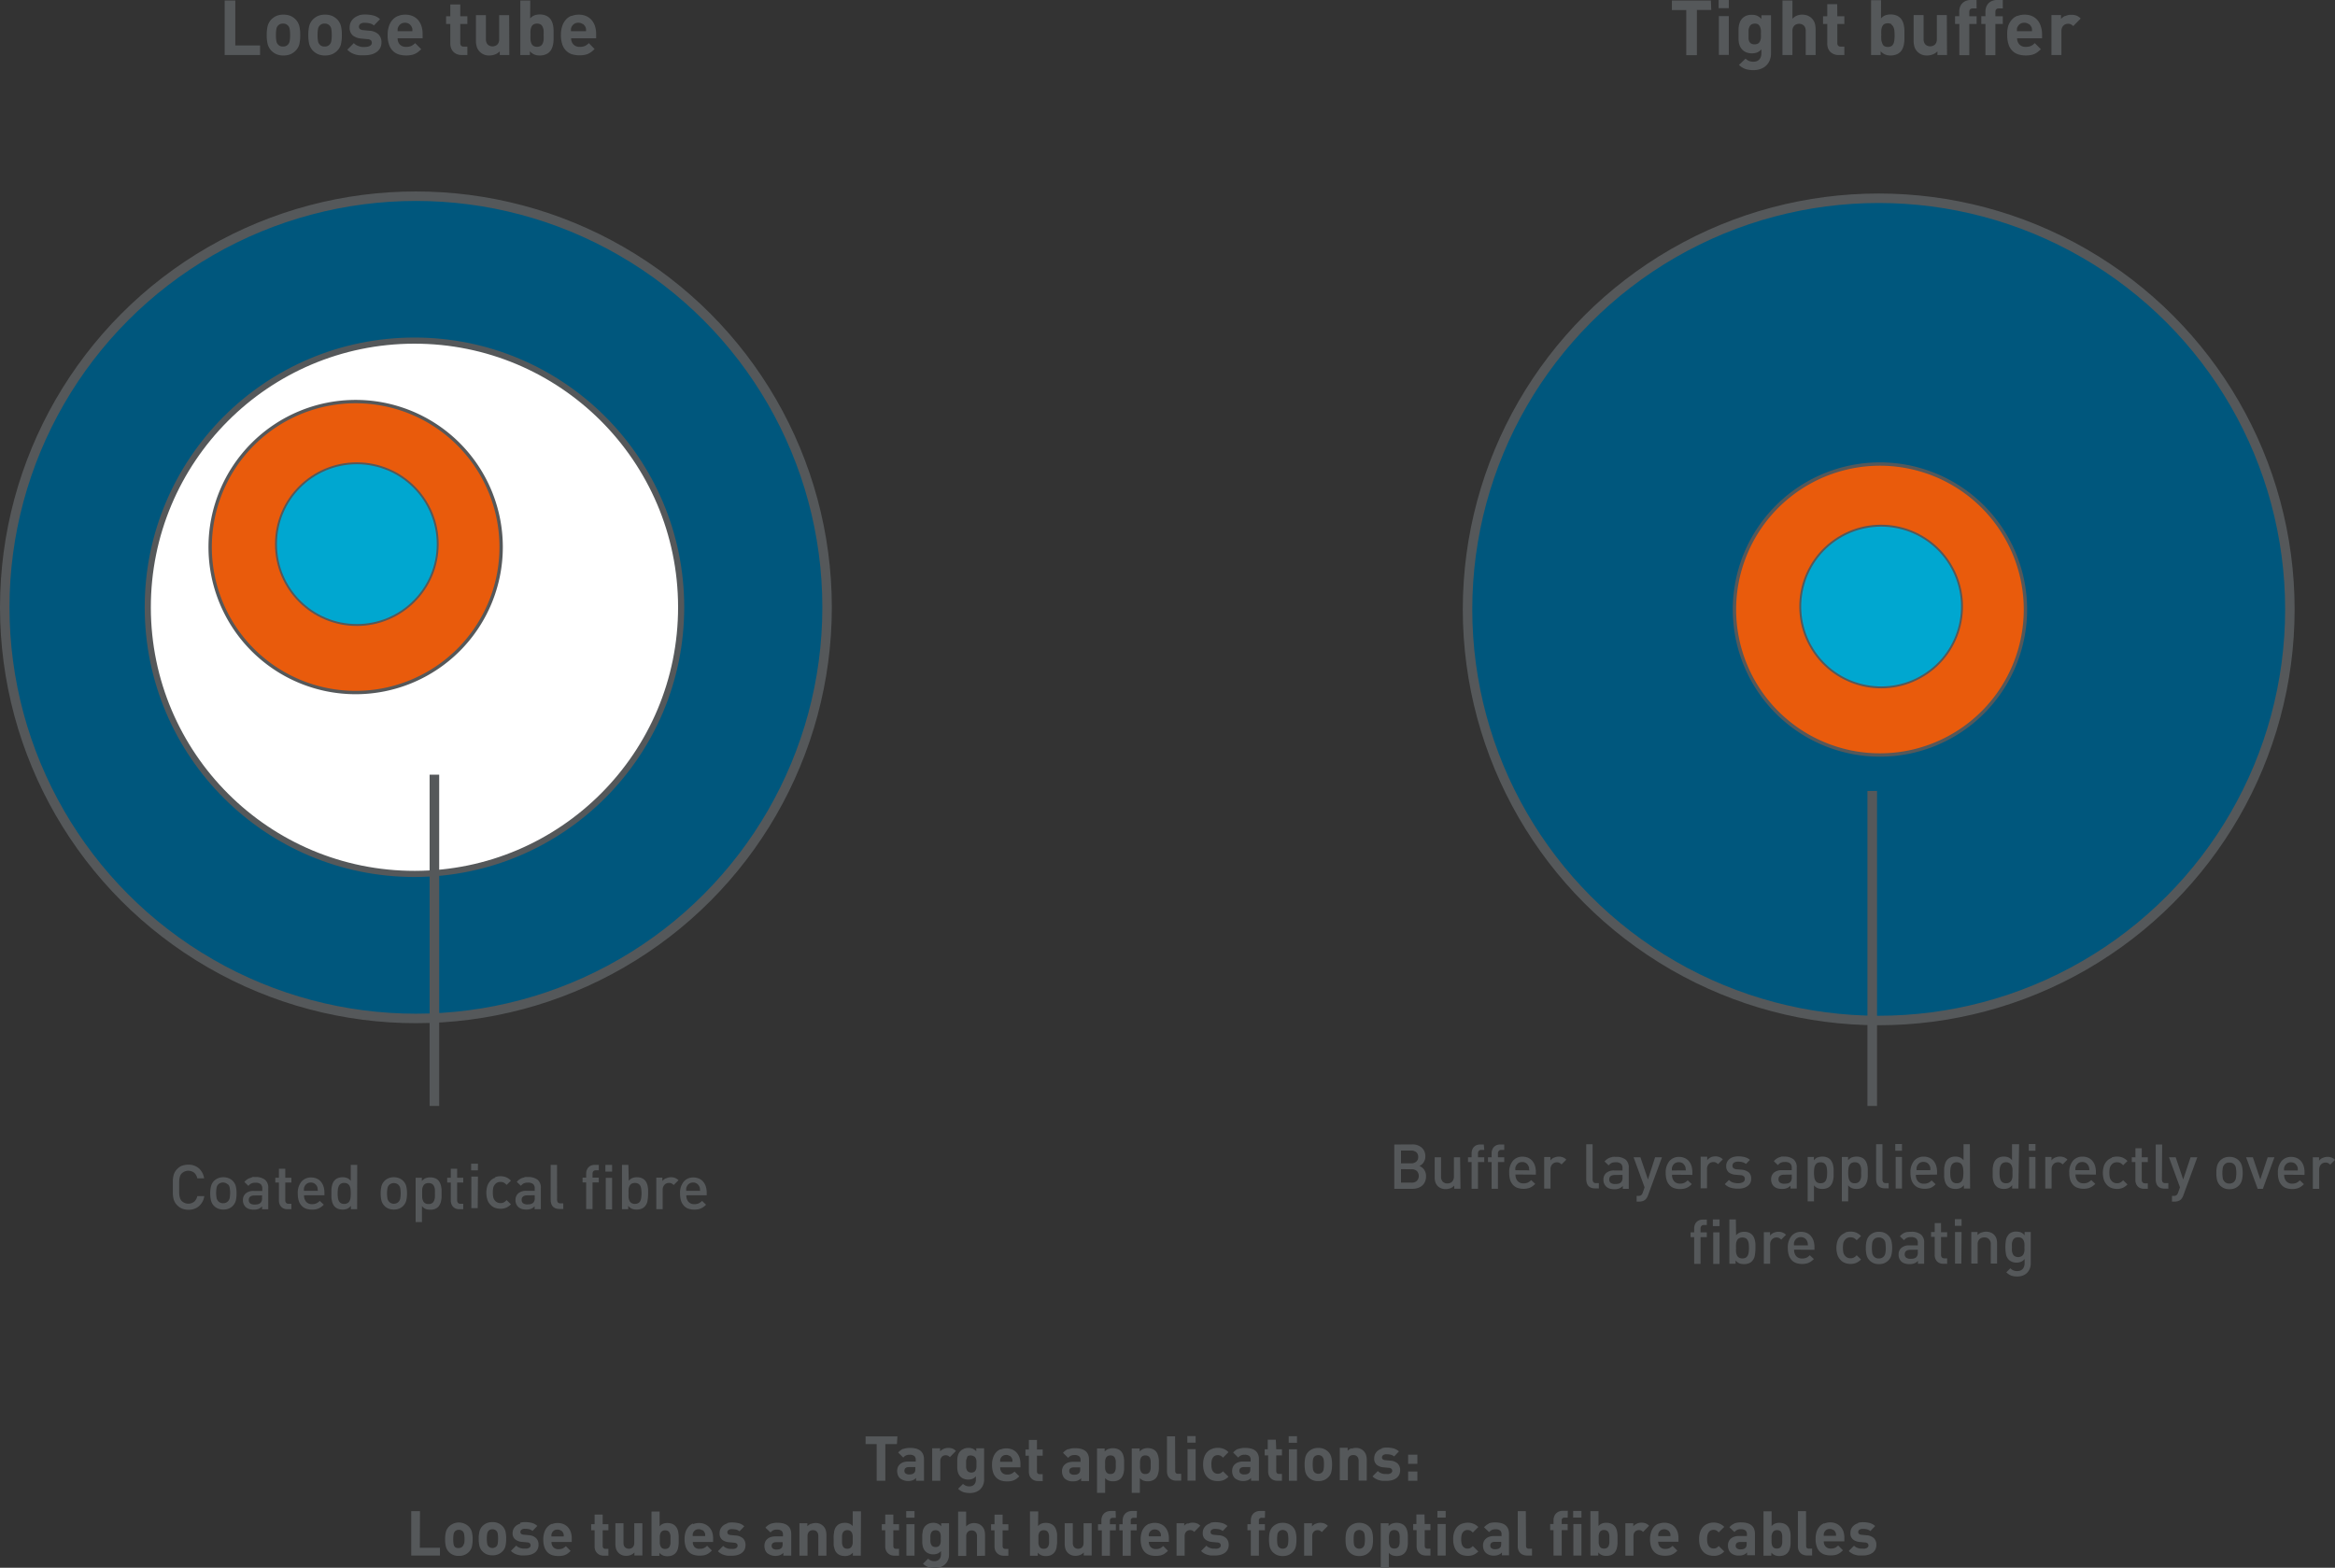 <svg xmlns="http://www.w3.org/2000/svg" xmlns:xlink="http://www.w3.org/1999/xlink" viewBox="0 0 487.42 327.3"><rect x="0" y="0" width="487.42" height="327.3" fill="#333333" stroke="none"/><defs><style>.cls-1,.cls-11,.cls-12,.cls-5,.cls-7,.cls-9{fill:none;}.cls-2{clip-path:url(#clip-path);}.cls-3{fill:#55585a;}.cls-4{fill:#00577d;}.cls-11,.cls-12,.cls-5,.cls-7,.cls-9{stroke:#55585a;}.cls-5{stroke-width:1.98px;}.cls-6{fill:#fff;}.cls-7{stroke-width:1.28px;}.cls-8{fill:#e95b0c;}.cls-9{stroke-width:0.7px;}.cls-10{fill:#00a7d0;}.cls-11{stroke-width:0.39px;}.cls-12{stroke-width:2px;}</style><clipPath id="clip-path" transform="translate(0 0)"><rect class="cls-1" width="487.42" height="327.3"/></clipPath></defs><g id="Layer_2" data-name="Layer 2"><g id="Layer_1-2" data-name="Layer 1"><g class="cls-2"><path class="cls-3" d="M121.68,5a1.73,1.73,0,0,1,.52.62,1.26,1.26,0,0,1,.13.42c0,.13,0,.29,0,.47h-3.15c0-.18,0-.34,0-.47a1.3,1.3,0,0,1,.14-.42,1.55,1.55,0,0,1,.52-.62,1.48,1.48,0,0,1,.88-.25,1.5,1.5,0,0,1,.88.25m-2.36-1.69a3.08,3.08,0,0,0-1.14.82,3.69,3.69,0,0,0-.74,1.34,5.56,5.56,0,0,0-.27,1.81,5.93,5.93,0,0,0,.32,2.09,3.21,3.21,0,0,0,.87,1.31,3,3,0,0,0,1.23.68,5.88,5.88,0,0,0,2.45.11,3.55,3.55,0,0,0,.82-.24,4.48,4.48,0,0,0,.7-.42c.21-.17.42-.36.64-.57L122.92,9a2.9,2.9,0,0,1-.79.58,2.38,2.38,0,0,1-1.09.2,1.73,1.73,0,0,1-1.36-.52A1.91,1.91,0,0,1,119.22,8h5.22V7.09a5.31,5.31,0,0,0-.24-1.63,3.71,3.71,0,0,0-.71-1.28,3.29,3.29,0,0,0-1.14-.83,3.83,3.83,0,0,0-1.55-.29,3.75,3.75,0,0,0-1.48.28m-6.46,1.77a1.06,1.06,0,0,1,.42.51,2.55,2.55,0,0,1,.2.76,9.11,9.11,0,0,1,0,.93,9.39,9.39,0,0,1,0,1,2.55,2.55,0,0,1-.2.76,1.06,1.06,0,0,1-.42.51,1.4,1.4,0,0,1-.76.18,1.33,1.33,0,0,1-.74-.18,1.14,1.14,0,0,1-.43-.51,2.56,2.56,0,0,1-.19-.76,9.25,9.25,0,0,1,0-1,9,9,0,0,1,0-.93,2.56,2.56,0,0,1,.19-.76,1.14,1.14,0,0,1,.43-.51,1.33,1.33,0,0,1,.74-.18,1.4,1.4,0,0,1,.76.18m-2.17-5h-2.08V11.49h2V10.7a2.7,2.7,0,0,0,.93.68,2.85,2.85,0,0,0,1.15.2,3.21,3.21,0,0,0,1.14-.19,2.41,2.41,0,0,0,.89-.56,2.31,2.31,0,0,0,.46-.69,4.12,4.12,0,0,0,.27-.84,7,7,0,0,0,.11-1c0-.33,0-.68,0-1s0-.69,0-1a7.06,7.06,0,0,0-.11-1,3.75,3.75,0,0,0-.27-.84,2.31,2.31,0,0,0-.46-.69,2.45,2.45,0,0,0-.88-.56,3.17,3.17,0,0,0-1.14-.19,3.23,3.23,0,0,0-1.13.18,2.34,2.34,0,0,0-.9.65Zm-4.41,3.05H104.2v5a1.87,1.87,0,0,1-.12.72,1.35,1.35,0,0,1-.32.47,1.43,1.43,0,0,1-.45.25,1.51,1.51,0,0,1-.51.08,1.34,1.34,0,0,1-.48-.08,1.24,1.24,0,0,1-.45-.25,1.23,1.23,0,0,1-.32-.47,1.87,1.87,0,0,1-.12-.72v-5H99.35V8.48a4.29,4.29,0,0,0,.17,1.27,2.46,2.46,0,0,0,.68,1.1,2.64,2.64,0,0,0,2,.73,3.05,3.05,0,0,0,1.12-.21,2.64,2.64,0,0,0,1-.65v.77h2ZM96.08.93H94V3.39h-.88V5H94V9.1a2.94,2.94,0,0,0,.14.88,2.13,2.13,0,0,0,.43.76,2.33,2.33,0,0,0,.75.54,2.63,2.63,0,0,0,1.1.21h1.14V9.73H96.8q-.72,0-.72-.75V5h1.48V3.39H96.08ZM85.42,5a1.63,1.63,0,0,1,.52.62,1.59,1.59,0,0,1,.14.42c0,.13,0,.29,0,.47H83c0-.18,0-.34,0-.47a1.59,1.59,0,0,1,.14-.42A1.63,1.63,0,0,1,83.66,5a1.53,1.53,0,0,1,.89-.25,1.49,1.49,0,0,1,.87.25M83.07,3.34a3.12,3.12,0,0,0-1.15.82,3.85,3.85,0,0,0-.74,1.34,5.57,5.57,0,0,0-.26,1.81,5.71,5.71,0,0,0,.32,2.09,3.29,3.29,0,0,0,.86,1.31,3,3,0,0,0,1.23.68,5.27,5.27,0,0,0,1.44.19,5.17,5.17,0,0,0,1-.08,3.41,3.41,0,0,0,.82-.24,4.06,4.06,0,0,0,.7-.42,8.2,8.2,0,0,0,.64-.57L86.66,9a3,3,0,0,1-.78.58,2.38,2.38,0,0,1-1.09.2,1.71,1.71,0,0,1-1.36-.52A1.91,1.91,0,0,1,83,8h5.22V7.09a5.31,5.31,0,0,0-.24-1.63,3.69,3.69,0,0,0-.7-1.28,3.24,3.24,0,0,0-1.15-.83,3.78,3.78,0,0,0-1.54-.29,3.69,3.69,0,0,0-1.48.28m-8.15-.12a3.05,3.05,0,0,0-1,.51,2.45,2.45,0,0,0-.7.83,2.35,2.35,0,0,0-.27,1.15,2.08,2.08,0,0,0,.65,1.69,3.26,3.26,0,0,0,1.78.65l1.32.13a1.07,1.07,0,0,1,.69.24.77.77,0,0,1,.19.52.64.64,0,0,1-.13.4,1,1,0,0,1-.34.27,1.62,1.62,0,0,1-.47.15,3.19,3.19,0,0,1-.54.05l-.52,0A2.48,2.48,0,0,1,75,9.67a3.66,3.66,0,0,1-.59-.24A2.27,2.27,0,0,1,73.86,9L72.5,10.38a3.89,3.89,0,0,0,.82.64,5,5,0,0,0,.87.36,4.46,4.46,0,0,0,.9.16c.31,0,.63,0,1,0a5.69,5.69,0,0,0,1.39-.16,3.49,3.49,0,0,0,1.12-.51,2.4,2.4,0,0,0,.76-.85,2.53,2.53,0,0,0,.27-1.2A2.3,2.3,0,0,0,79,7.17a2.9,2.9,0,0,0-1.86-.75L75.8,6.29a1.2,1.2,0,0,1-.67-.23.62.62,0,0,1-.2-.49A.73.73,0,0,1,75.21,5a1.4,1.4,0,0,1,.91-.24,4.59,4.59,0,0,1,1.06.12,1.89,1.89,0,0,1,.87.44L79.33,4a3.27,3.27,0,0,0-1.4-.77,7.45,7.45,0,0,0-1.78-.2,4.51,4.51,0,0,0-1.23.16M69.17,8.5a1.39,1.39,0,0,1-.4.84,1.29,1.29,0,0,1-1,.37,1.27,1.27,0,0,1-1-.37,1.39,1.39,0,0,1-.4-.84,7.26,7.26,0,0,1-.08-1.19,7.09,7.09,0,0,1,.08-1.17,1.39,1.39,0,0,1,.4-.84,1.27,1.27,0,0,1,1-.37,1.29,1.29,0,0,1,1,.37,1.39,1.39,0,0,1,.4.84,7.09,7.09,0,0,1,.08,1.17,7.26,7.26,0,0,1-.08,1.19m2-3.07a3.18,3.18,0,0,0-.75-1.35,3.5,3.5,0,0,0-1-.72,3.68,3.68,0,0,0-1.56-.3,3.62,3.62,0,0,0-1.56.3,3.58,3.58,0,0,0-1,.72,3.18,3.18,0,0,0-.75,1.35,7.61,7.61,0,0,0-.19,1.88,7.7,7.7,0,0,0,.19,1.89,3.22,3.22,0,0,0,.75,1.36,3.58,3.58,0,0,0,1,.72,3.62,3.62,0,0,0,1.56.3,3.68,3.68,0,0,0,1.56-.3,3.5,3.5,0,0,0,1-.72,3,3,0,0,0,.76-1.35,8.44,8.44,0,0,0,.18-1.9,7.61,7.61,0,0,0-.19-1.88M60.48,8.5a1.39,1.39,0,0,1-.4.84,1.29,1.29,0,0,1-1,.37,1.27,1.27,0,0,1-1-.37,1.39,1.39,0,0,1-.4-.84,7.26,7.26,0,0,1-.08-1.19,7.09,7.09,0,0,1,.08-1.17,1.39,1.39,0,0,1,.4-.84,1.27,1.27,0,0,1,1-.37,1.29,1.29,0,0,1,1,.37,1.39,1.39,0,0,1,.4.84,7.09,7.09,0,0,1,.08,1.17,7.26,7.26,0,0,1-.08,1.19m2-3.07a3.18,3.18,0,0,0-.75-1.35,3.5,3.5,0,0,0-1-.72,3.62,3.62,0,0,0-1.56-.3,3.54,3.54,0,0,0-1.55.3,3.5,3.5,0,0,0-1,.72,3.18,3.18,0,0,0-.75,1.35,7.61,7.61,0,0,0-.19,1.88,7.7,7.7,0,0,0,.19,1.89,3.22,3.22,0,0,0,.75,1.36,3.5,3.5,0,0,0,1,.72,3.54,3.54,0,0,0,1.55.3,3.62,3.62,0,0,0,1.56-.3,3.5,3.5,0,0,0,1-.72,3,3,0,0,0,.76-1.35,8.44,8.44,0,0,0,.18-1.9,7.61,7.61,0,0,0-.19-1.88M49.12.1H46.9V11.49h7.39v-2H49.12Z" transform="translate(0 0)"/><path class="cls-3" d="M431.09,3.32a2.56,2.56,0,0,0-.86.63v-.8h-2v8.34h2.08v-5a1.76,1.76,0,0,1,.12-.68,1.3,1.3,0,0,1,.32-.48,1.17,1.17,0,0,1,.44-.28,1.36,1.36,0,0,1,.48-.09,1.28,1.28,0,0,1,.63.13,1.88,1.88,0,0,1,.48.36l1.55-1.58a2.49,2.49,0,0,0-.89-.62,3.15,3.15,0,0,0-1.08-.16,2.77,2.77,0,0,0-1.23.26M423.51,5a1.55,1.55,0,0,1,.52.62,1.3,1.3,0,0,1,.14.42c0,.13,0,.29,0,.47h-3.15c0-.18,0-.34,0-.47a1.26,1.26,0,0,1,.13-.42,1.63,1.63,0,0,1,.52-.62,1.53,1.53,0,0,1,.89-.25,1.49,1.49,0,0,1,.87.25m-2.35-1.69a3.08,3.08,0,0,0-1.14.82,3.86,3.86,0,0,0-.75,1.34A5.85,5.85,0,0,0,419,7.31a5.93,5.93,0,0,0,.32,2.09,3.29,3.29,0,0,0,.86,1.31,3.09,3.09,0,0,0,1.24.68,5.83,5.83,0,0,0,2.44.11,3.49,3.49,0,0,0,.83-.24,4,4,0,0,0,.69-.42,6.71,6.71,0,0,0,.64-.57L424.75,9a2.72,2.72,0,0,1-.78.58,2.38,2.38,0,0,1-1.09.2,1.71,1.71,0,0,1-1.36-.52A1.91,1.91,0,0,1,421.06,8h5.21V7.09A5.31,5.31,0,0,0,426,5.46a3.69,3.69,0,0,0-.7-1.28,3.29,3.29,0,0,0-1.14-.83,3.83,3.83,0,0,0-1.55-.29,3.72,3.72,0,0,0-1.48.28M418.07,0h-1.19a2.55,2.55,0,0,0-1.09.21,2.27,2.27,0,0,0-.76.54,2.45,2.45,0,0,0-.44.77,2.92,2.92,0,0,0-.14.86v1h-.86V5h.86v6.51h2.08V5h1.54V3.39h-1.54V2.51q0-.75.72-.75h.82Zm-5.48,0h-1.18a2.63,2.63,0,0,0-1.1.21,2.33,2.33,0,0,0-.75.54,2.27,2.27,0,0,0-.44.77,2.92,2.92,0,0,0-.14.86v1h-.87V5H409v6.51h2.08V5h1.53V3.39h-1.53V2.51q0-.75.72-.75h.81Zm-6.2,3.15h-2.08v5a1.87,1.87,0,0,1-.12.72,1.35,1.35,0,0,1-.32.47,1.43,1.43,0,0,1-.45.25,1.51,1.51,0,0,1-.51.08,1.34,1.34,0,0,1-.48-.08,1.24,1.24,0,0,1-.45-.25,1.23,1.23,0,0,1-.32-.47,1.87,1.87,0,0,1-.12-.72v-5h-2.08V8.48a4.29,4.29,0,0,0,.17,1.27,2.46,2.46,0,0,0,.68,1.1,2.64,2.64,0,0,0,2,.73,3.05,3.05,0,0,0,1.12-.21,2.64,2.64,0,0,0,1-.65v.77h2Zm-11.56,2a1.18,1.18,0,0,1,.42.51,2.29,2.29,0,0,1,.19.76,9,9,0,0,1,.05.93,9.25,9.25,0,0,1-.05,1,2.29,2.29,0,0,1-.19.76,1.18,1.18,0,0,1-.42.51,1.67,1.67,0,0,1-1.51,0A1.12,1.12,0,0,1,392.9,9a2.29,2.29,0,0,1-.19-.76,7.08,7.08,0,0,1,0-1,6.87,6.87,0,0,1,0-.93,2.29,2.29,0,0,1,.19-.76,1.12,1.12,0,0,1,.42-.51,1.67,1.67,0,0,1,1.51,0m-2.17-5h-2.08V11.49h2V10.7a2.7,2.7,0,0,0,.93.68,2.89,2.89,0,0,0,1.15.2,3.27,3.27,0,0,0,1.15-.19,2.49,2.49,0,0,0,.89-.56,2.52,2.52,0,0,0,.46-.69,3.55,3.55,0,0,0,.26-.84,7,7,0,0,0,.12-1c0-.33,0-.68,0-1s0-.69,0-1a7,7,0,0,0-.12-1,3.29,3.29,0,0,0-.26-.84,2.52,2.52,0,0,0-.46-.69,2.45,2.45,0,0,0-.88-.56,3.21,3.21,0,0,0-1.14-.19,3.25,3.25,0,0,0-1.14.18,2.31,2.31,0,0,0-.89.65Zm-9.15.83h-2.08V3.39h-.88V5h.88V9.1a2.93,2.93,0,0,0,.13.88,2.3,2.3,0,0,0,.43.76,2.27,2.27,0,0,0,.76.54,2.58,2.58,0,0,0,1.09.21H385V9.73h-.75q-.72,0-.72-.75V5H385V3.39h-1.47ZM379,11.49V6.16a4.65,4.65,0,0,0-.16-1.27,2.65,2.65,0,0,0-.68-1.1,2.57,2.57,0,0,0-.85-.54,3.06,3.06,0,0,0-1.12-.19,2.9,2.9,0,0,0-1.12.21,2.63,2.63,0,0,0-.91.65V.1h-2.08V11.49h2.08v-5a1.87,1.87,0,0,1,.12-.72,1.52,1.52,0,0,1,.33-.47,1.33,1.33,0,0,1,.45-.25,1.54,1.54,0,0,1,1,0,1.29,1.29,0,0,1,.44.25,1.23,1.23,0,0,1,.32.47,1.87,1.87,0,0,1,.12.72v5ZM367,5.11a1.13,1.13,0,0,1,.4.49,2.31,2.31,0,0,1,.18.7,6.85,6.85,0,0,1,0,.79,7.2,7.2,0,0,1,0,.81,2.32,2.32,0,0,1-.18.69,1.13,1.13,0,0,1-.4.49,1.61,1.61,0,0,1-1.48,0,1.15,1.15,0,0,1-.41-.49A2.06,2.06,0,0,1,365,7.9c0-.27,0-.53,0-.81s0-.53,0-.79a2.05,2.05,0,0,1,.19-.7,1.15,1.15,0,0,1,.41-.49,1.61,1.61,0,0,1,1.48,0m-2.48-1.86a2.47,2.47,0,0,0-.85.54,2.64,2.64,0,0,0-.47.64,3.78,3.78,0,0,0-.26.76,4.81,4.81,0,0,0-.11.88c0,.32,0,.65,0,1s0,.72,0,1A4.81,4.81,0,0,0,363,9a3.58,3.58,0,0,0,.26.76,2.64,2.64,0,0,0,.47.64,2.33,2.33,0,0,0,.85.54,3.1,3.1,0,0,0,1.12.2,3,3,0,0,0,1.09-.19,2.31,2.31,0,0,0,.89-.65v.85a2.18,2.18,0,0,1-.09.63,1.55,1.55,0,0,1-.28.56,1.44,1.44,0,0,1-.51.39,1.81,1.81,0,0,1-.78.15,2.46,2.46,0,0,1-.92-.15,2.56,2.56,0,0,1-.72-.49L363,13.55a3.69,3.69,0,0,0,1.36.86,5.52,5.52,0,0,0,1.67.23,4.29,4.29,0,0,0,1.52-.26,3.12,3.12,0,0,0,1.88-1.81,3.7,3.7,0,0,0,.26-1.39v-8h-2v.79a2.49,2.49,0,0,0-.89-.68,2.77,2.77,0,0,0-1.14-.2,3.15,3.15,0,0,0-1.13.19M360.88,0h-2.13v1.7h2.13Zm0,3.36h-2.08v8.1h2.08ZM357.14.1H349v2h3v9.41h2.22V2.08h3Z" transform="translate(0 0)"/><path class="cls-3" d="M143.24,248.61c0-.2,0-.36,0-.49a1.48,1.48,0,0,1,.13-.41,1.4,1.4,0,0,1,.5-.6,1.34,1.34,0,0,1,.81-.23,1.3,1.3,0,0,1,.8.23,1.4,1.4,0,0,1,.5.6,1.21,1.21,0,0,1,.13.41c0,.13,0,.29.06.49Zm4.28.92V249a4.13,4.13,0,0,0-.19-1.3,2.78,2.78,0,0,0-.55-1,2.34,2.34,0,0,0-.87-.65,3,3,0,0,0-1.19-.23,2.54,2.54,0,0,0-2,.88,3.65,3.65,0,0,0-.76,2.49,4.94,4.94,0,0,0,.23,1.59,2.86,2.86,0,0,0,.63,1,2.36,2.36,0,0,0,.94.58,4,4,0,0,0,1.16.17,4.58,4.58,0,0,0,.78-.06,2.91,2.91,0,0,0,.63-.2,2.73,2.73,0,0,0,.55-.32,3.43,3.43,0,0,0,.51-.45l-.84-.79a2.53,2.53,0,0,1-.7.51,2.09,2.09,0,0,1-.9.17,1.57,1.57,0,0,1-1.25-.5,2,2,0,0,1-.43-1.35ZM139,246a1.76,1.76,0,0,0-.73.57v-.72H137v6.59h1.33v-4a1.49,1.49,0,0,1,.38-1.09,1.24,1.24,0,0,1,.93-.39,1.12,1.12,0,0,1,.55.11,1.74,1.74,0,0,1,.44.33l1-1a2,2,0,0,0-.72-.48,2.3,2.3,0,0,0-.85-.15,2.33,2.33,0,0,0-1,.23m-5.8,1.13a1.22,1.22,0,0,1,.42.48,2.32,2.32,0,0,1,.18.69,5.75,5.75,0,0,1,.05.84,5.58,5.58,0,0,1-.05.84,2.39,2.39,0,0,1-.18.7,1.1,1.1,0,0,1-.42.48,1.53,1.53,0,0,1-1.44,0,1,1,0,0,1-.42-.48,2.39,2.39,0,0,1-.19-.7,7.39,7.39,0,0,1,0-.84,7.63,7.63,0,0,1,0-.84,2.32,2.32,0,0,1,.19-.69,1.15,1.15,0,0,1,.42-.48,1.61,1.61,0,0,1,1.44,0m-2.09-3.94h-1.33v9.25h1.3v-.7a2.1,2.1,0,0,0,.79.62,2.59,2.59,0,0,0,1,.16,2.73,2.73,0,0,0,.92-.15,2,2,0,0,0,.69-.43,2.26,2.26,0,0,0,.62-1.24,9.65,9.65,0,0,0,.13-1.56c0-.27,0-.53,0-.8a5.9,5.9,0,0,0-.1-.75,3.52,3.52,0,0,0-.23-.67,2,2,0,0,0-.39-.56,1.88,1.88,0,0,0-.68-.43,2.67,2.67,0,0,0-.91-.16,2.74,2.74,0,0,0-.95.16,1.9,1.9,0,0,0-.78.58Zm-3.4,0h-1.4v1.4h1.4Zm0,2.7h-1.32v6.59h1.32ZM125,243.19h-.83a2,2,0,0,0-.81.15,1.8,1.8,0,0,0-.56.41,2,2,0,0,0-.33.59,2.25,2.25,0,0,0-.11.68v.83h-.75v1h.75v5.57h1.33v-5.57H125v-1h-1.31v-.76a.86.86,0,0,1,.17-.57.71.71,0,0,1,.55-.2H125Zm-8.72,0h-1.33v7.21c0,1.36.63,2,1.9,2h.73v-1.18H117a.69.69,0,0,1-.56-.2,1.32,1.32,0,0,1-.15-.74Zm-4.66,6.34v.53a1.34,1.34,0,0,1-.28,1,1.23,1.23,0,0,1-.55.31,3.32,3.32,0,0,1-.65.07,1.49,1.49,0,0,1-.95-.24.85.85,0,0,1-.3-.7c0-.63.41-.95,1.21-.95Zm-2.14-3.71a2.38,2.38,0,0,0-.61.16,2.7,2.7,0,0,0-.52.3,2.88,2.88,0,0,0-.47.46l.86.82a1.74,1.74,0,0,1,.6-.51,1.94,1.94,0,0,1,.84-.15,1.64,1.64,0,0,1,1.11.3,1.22,1.22,0,0,1,.33.94v.47h-1.73a2.45,2.45,0,0,0-1.71.53,1.8,1.8,0,0,0-.57,1.37,1.93,1.93,0,0,0,.52,1.41,1.91,1.91,0,0,0,.72.45,3.13,3.13,0,0,0,1,.15,2.91,2.91,0,0,0,1-.15,2.25,2.25,0,0,0,.75-.53v.6h1.3V248a2.08,2.08,0,0,0-.67-1.69,3.06,3.06,0,0,0-2-.58,5.66,5.66,0,0,0-.75,0m-6.11.14a2.49,2.49,0,0,0-.93.57,3,3,0,0,0-.66,1,4.87,4.87,0,0,0,0,3.14,2.78,2.78,0,0,0,.66,1,2.42,2.42,0,0,0,.93.59,3.41,3.41,0,0,0,1.09.18,3,3,0,0,0,1.2-.22,3.25,3.25,0,0,0,1-.71l-.91-.88a2.24,2.24,0,0,1-.59.49,1.54,1.54,0,0,1-.67.14,1.44,1.44,0,0,1-1.22-.59,1.57,1.57,0,0,1-.31-.65,5,5,0,0,1-.08-1,4.8,4.8,0,0,1,.08-.95,1.57,1.57,0,0,1,.31-.65,1.43,1.43,0,0,1,1.22-.58,1.41,1.41,0,0,1,.67.14,2.39,2.39,0,0,1,.59.48l.91-.88a2.94,2.94,0,0,0-1-.71,3.13,3.13,0,0,0-1.2-.22,3.17,3.17,0,0,0-1.09.19m-3.6-2.81H98.35v1.4h1.41Zm0,2.7H98.39v6.59h1.33ZM95.43,244H94.1v1.88h-.75v1h.75v3.74a2.38,2.38,0,0,0,.11.7,1.94,1.94,0,0,0,.33.58,1.63,1.63,0,0,0,.56.4,2,2,0,0,0,.81.15h.79v-1.13h-.54c-.49,0-.73-.25-.73-.77v-3.67H96.7v-1H95.43Zm-5.25,3.16a1.13,1.13,0,0,1,.41.48,2.06,2.06,0,0,1,.19.69,7.58,7.58,0,0,1,0,.84,7.3,7.3,0,0,1,0,.84,2.12,2.12,0,0,1-.19.7,1,1,0,0,1-.41.48,1.3,1.3,0,0,1-.72.18,1.34,1.34,0,0,1-.73-.18,1,1,0,0,1-.41-.48,2.12,2.12,0,0,1-.19-.7,7.3,7.3,0,0,1,0-.84,7.58,7.58,0,0,1,0-.84,2.06,2.06,0,0,1,.19-.69,1.13,1.13,0,0,1,.41-.48,1.43,1.43,0,0,1,.73-.17,1.39,1.39,0,0,1,.72.17m-1.33-1.19a1.9,1.9,0,0,0-.79.61v-.7h-1.3v9.26h1.32v-3.34a2.1,2.1,0,0,0,.78.6,2.83,2.83,0,0,0,1,.15,2.65,2.65,0,0,0,.92-.15,2,2,0,0,0,.68-.43,2.13,2.13,0,0,0,.38-.56,3,3,0,0,0,.23-.68,6,6,0,0,0,.11-.76c0-.26,0-.53,0-.8s0-.53,0-.8a5.88,5.88,0,0,0-.11-.75,2.94,2.94,0,0,0-.23-.67,2,2,0,0,0-.38-.56,1.84,1.84,0,0,0-.69-.43,2.69,2.69,0,0,0-.92-.16,2.55,2.55,0,0,0-1,.17m-5.67,1.39a1.37,1.37,0,0,1,.38.78,6.72,6.72,0,0,1,.08,1,6.63,6.63,0,0,1-.08,1,1.37,1.37,0,0,1-.38.78,1.39,1.39,0,0,1-1.93,0,1.37,1.37,0,0,1-.38-.78,6.63,6.63,0,0,1-.08-1,6.72,6.72,0,0,1,.08-1,1.37,1.37,0,0,1,.38-.78,1.44,1.44,0,0,1,1.93,0M81.05,246a2.47,2.47,0,0,0-.8.55,2.41,2.41,0,0,0-.63,1.13,6.33,6.33,0,0,0-.16,1.46,6.45,6.45,0,0,0,.16,1.48,2.38,2.38,0,0,0,.63,1.12,2.49,2.49,0,0,0,.8.56,3.17,3.17,0,0,0,2.32,0,2.43,2.43,0,0,0,.81-.56,2.47,2.47,0,0,0,.63-1.12,6.49,6.49,0,0,0,.15-1.48,6.37,6.37,0,0,0-.15-1.46,2.5,2.5,0,0,0-.63-1.13,2.41,2.41,0,0,0-.81-.55,3,3,0,0,0-2.32,0m-8.48,1.14a1.15,1.15,0,0,1,.42.48,2.05,2.05,0,0,1,.19.7,8.74,8.74,0,0,1,0,1.67,2.05,2.05,0,0,1-.19.7,1.07,1.07,0,0,1-.42.47,1.28,1.28,0,0,1-.72.18,1.29,1.29,0,0,1-.73-.18,1.09,1.09,0,0,1-.4-.47,2.05,2.05,0,0,1-.19-.7,7,7,0,0,1,0-1.67,2.05,2.05,0,0,1,.19-.7,1.18,1.18,0,0,1,.4-.48,1.29,1.29,0,0,1,.73-.18,1.28,1.28,0,0,1,.72.18m2-3.95H73.22v3.34a1.79,1.79,0,0,0-.78-.6,2.72,2.72,0,0,0-.94-.16,2.65,2.65,0,0,0-.92.16,1.88,1.88,0,0,0-.68.43,2,2,0,0,0-.39.56,2.93,2.93,0,0,0-.22.67,4.8,4.8,0,0,0-.11.76c0,.27,0,.54,0,.8s0,.54,0,.8a4.48,4.48,0,0,0,.11.76,2.93,2.93,0,0,0,.22.67,2.17,2.17,0,0,0,.39.56,2,2,0,0,0,.69.43,2.65,2.65,0,0,0,.92.15,2.59,2.59,0,0,0,.95-.16,2,2,0,0,0,.79-.62v.7h1.3Zm-11.13,5.42c0-.2,0-.36,0-.49a1.48,1.48,0,0,1,.13-.41,1.4,1.4,0,0,1,.5-.6,1.34,1.34,0,0,1,.81-.23,1.3,1.3,0,0,1,.8.23,1.49,1.49,0,0,1,.51.6,1.44,1.44,0,0,1,.12.41c0,.13,0,.29.06.49Zm4.28.92V249a4.13,4.13,0,0,0-.19-1.3,2.78,2.78,0,0,0-.55-1,2.34,2.34,0,0,0-.87-.65,3,3,0,0,0-1.19-.23,2.55,2.55,0,0,0-2,.88,3.65,3.65,0,0,0-.76,2.49,4.94,4.94,0,0,0,.23,1.59,2.86,2.86,0,0,0,.63,1,2.36,2.36,0,0,0,.94.58,4,4,0,0,0,1.16.17,4.58,4.58,0,0,0,.78-.06,2.91,2.91,0,0,0,.63-.2,2.73,2.73,0,0,0,.55-.32,3.43,3.43,0,0,0,.51-.45l-.84-.79a2.53,2.53,0,0,1-.7.51,2.09,2.09,0,0,1-.9.17,1.57,1.57,0,0,1-1.25-.5,2,2,0,0,1-.43-1.35ZM59.55,244H58.22v1.88h-.75v1h.75v3.74a2.38,2.38,0,0,0,.11.7,1.77,1.77,0,0,0,.34.58,1.51,1.51,0,0,0,.55.4,2,2,0,0,0,.81.15h.79v-1.13h-.54c-.49,0-.73-.25-.73-.77v-3.67h1.27v-1H59.55Zm-4.85,5.56v.53a1.33,1.33,0,0,1-.29,1,1.13,1.13,0,0,1-.55.31,3.14,3.14,0,0,1-.64.07,1.54,1.54,0,0,1-1-.24.88.88,0,0,1-.29-.7c0-.63.4-.95,1.21-.95Zm-2.14-3.71A2.38,2.38,0,0,0,52,246a2.43,2.43,0,0,0-.52.3,2.53,2.53,0,0,0-.47.46l.85.82a1.74,1.74,0,0,1,.6-.51,2,2,0,0,1,.85-.15,1.64,1.64,0,0,1,1.11.3,1.22,1.22,0,0,1,.33.94v.47H53a2.45,2.45,0,0,0-1.71.53,1.77,1.77,0,0,0-.58,1.37,2,2,0,0,0,.52,1.41,1.91,1.91,0,0,0,.72.45,3.24,3.24,0,0,0,1,.15,2.81,2.81,0,0,0,1-.15,2.39,2.39,0,0,0,.76-.53v.6H56V248a2.11,2.11,0,0,0-.67-1.69,3.06,3.06,0,0,0-2-.58,5.54,5.54,0,0,0-.75,0m-5,1.51a1.37,1.37,0,0,1,.38.78,6.72,6.72,0,0,1,.08,1,6.63,6.63,0,0,1-.08,1,1.37,1.37,0,0,1-.38.78,1.31,1.31,0,0,1-1,.39,1.27,1.27,0,0,1-1-.39,1.37,1.37,0,0,1-.38-.78,6.63,6.63,0,0,1-.08-1,6.72,6.72,0,0,1,.08-1,1.37,1.37,0,0,1,.38-.78,1.44,1.44,0,0,1,1.93,0M45.47,246a2.63,2.63,0,0,0-.81.55,2.48,2.48,0,0,0-.62,1.13,6.33,6.33,0,0,0-.16,1.46,6.45,6.45,0,0,0,.16,1.48,2.45,2.45,0,0,0,.62,1.12,2.66,2.66,0,0,0,.81.56,3.17,3.17,0,0,0,2.32,0,2.43,2.43,0,0,0,.81-.56,2.47,2.47,0,0,0,.63-1.12,6.49,6.49,0,0,0,.15-1.48,6.37,6.37,0,0,0-.15-1.46,2.5,2.5,0,0,0-.63-1.13,2.41,2.41,0,0,0-.81-.55,3,3,0,0,0-2.32,0M38,243.35a3.15,3.15,0,0,0-1,.69,2.63,2.63,0,0,0-.53.71,2.91,2.91,0,0,0-.28.8,5.64,5.64,0,0,0-.11,1c0,.37,0,.8,0,1.28s0,.92,0,1.29a5.64,5.64,0,0,0,.11,1,2.91,2.91,0,0,0,.28.8,2.63,2.63,0,0,0,.53.71,3.15,3.15,0,0,0,1,.69,3.54,3.54,0,0,0,1.35.24,3.27,3.27,0,0,0,2.16-.73,3.42,3.42,0,0,0,1.14-2.12H41.18a2.12,2.12,0,0,1-.62,1.15,2,2,0,0,1-2.62-.12,1.38,1.38,0,0,1-.28-.4,2.29,2.29,0,0,1-.17-.54,5.09,5.09,0,0,1-.09-.79c0-.31,0-.7,0-1.16s0-.84,0-1.15a5.09,5.09,0,0,1,.09-.79,2.29,2.29,0,0,1,.17-.54,1.38,1.38,0,0,1,.28-.4,2,2,0,0,1,2.62-.12,2.12,2.12,0,0,1,.62,1.15h1.43a3.46,3.46,0,0,0-1.13-2.12,3.27,3.27,0,0,0-2.17-.73,3.54,3.54,0,0,0-1.35.24" transform="translate(0 0)"/><path class="cls-3" d="M422,258.48a1.17,1.17,0,0,1,.41.47,2.13,2.13,0,0,1,.18.66,6.34,6.34,0,0,1,0,.76,6.23,6.23,0,0,1,0,.76,2.27,2.27,0,0,1-.18.67,1.14,1.14,0,0,1-.41.46,1.51,1.51,0,0,1-1.43,0,1.05,1.05,0,0,1-.4-.46,2,2,0,0,1-.19-.67,6.23,6.23,0,0,1,0-.76,6.34,6.34,0,0,1,0-.76,1.89,1.89,0,0,1,.19-.66,1.08,1.08,0,0,1,.4-.47,1.28,1.28,0,0,1,.72-.17,1.27,1.27,0,0,1,.71.17m-2.65-.79a2.26,2.26,0,0,0-.61,1.16,9,9,0,0,0,0,3,2.22,2.22,0,0,0,.61,1.16,1.88,1.88,0,0,0,.68.43,2.57,2.57,0,0,0,.9.16,2.51,2.51,0,0,0,.92-.17,1.93,1.93,0,0,0,.78-.59v.85a2.18,2.18,0,0,1-.09.63,1.38,1.38,0,0,1-.27.54,1.29,1.29,0,0,1-.48.37,1.67,1.67,0,0,1-.71.13,1.82,1.82,0,0,1-.8-.14,2.19,2.19,0,0,1-.63-.44l-.84.84a3.15,3.15,0,0,0,1,.68,3.71,3.71,0,0,0,1.28.19,3.16,3.16,0,0,0,1.19-.2,2.55,2.55,0,0,0,.88-.58,2.6,2.6,0,0,0,.56-.88,3.1,3.1,0,0,0,.19-1.12V257.2h-1.28v.7a2.1,2.1,0,0,0-.79-.62,2.72,2.72,0,0,0-.94-.16,2.15,2.15,0,0,0-1.59.57m-5.71-.39a2.23,2.23,0,0,0-.8.56v-.66h-1.3v6.59h1.33v-4a1.41,1.41,0,0,1,.4-1.11,1.39,1.39,0,0,1,1-.35,1.31,1.31,0,0,1,.94.35,1.41,1.41,0,0,1,.39,1.11v4h1.32v-4.21a3.31,3.31,0,0,0-.14-1,2,2,0,0,0-1.23-1.28,2.43,2.43,0,0,0-.92-.16,2.62,2.62,0,0,0-.95.18m-4.17-2.8h-1.4v1.4h1.4Zm0,2.7H408.1v6.59h1.32Zm-4.29-1.88h-1.32v1.88h-.76v1h.76V262a2,2,0,0,0,.11.69,1.56,1.56,0,0,0,.89,1,1.94,1.94,0,0,0,.8.15h.8v-1.13h-.55c-.48,0-.73-.26-.73-.77v-3.68h1.28v-1h-1.28Zm-4.85,5.56v.53a1.34,1.34,0,0,1-.28,1,1.18,1.18,0,0,1-.55.31,3.27,3.27,0,0,1-.65.06,1.49,1.49,0,0,1-.95-.24.83.83,0,0,1-.3-.69c0-.63.41-.95,1.21-.95Zm-2.13-3.71a2.27,2.27,0,0,0-.61.16,2.43,2.43,0,0,0-.52.3,2.86,2.86,0,0,0-.48.45l.86.82a1.82,1.82,0,0,1,.6-.5,1.94,1.94,0,0,1,.84-.15,1.64,1.64,0,0,1,1.11.3,1.21,1.21,0,0,1,.33.94V260h-1.72a2.41,2.41,0,0,0-1.72.53,1.77,1.77,0,0,0-.57,1.36,1.94,1.94,0,0,0,.52,1.42,1.91,1.91,0,0,0,.72.45,3.15,3.15,0,0,0,1.05.15,2.62,2.62,0,0,0,1-.16,2.08,2.08,0,0,0,.75-.52v.6h1.3v-4.41a2.11,2.11,0,0,0-.67-1.69,3.12,3.12,0,0,0-2.05-.57,5.5,5.5,0,0,0-.74.05m-5,1.51a1.36,1.36,0,0,1,.37.78,6.67,6.67,0,0,1,0,2.06,1.36,1.36,0,0,1-.37.78,1.33,1.33,0,0,1-1,.39,1.3,1.3,0,0,1-1-.39,1.44,1.44,0,0,1-.38-.78,7.61,7.61,0,0,1,0-2.06,1.44,1.44,0,0,1,.38-.78,1.3,1.3,0,0,1,1-.37,1.33,1.33,0,0,1,1,.37m-2.13-1.34a2.71,2.71,0,0,0-.81.56,2.48,2.48,0,0,0-.62,1.13,5.77,5.77,0,0,0-.16,1.46,6,6,0,0,0,.16,1.48,2.45,2.45,0,0,0,.62,1.12,2.71,2.71,0,0,0,.81.56,2.68,2.68,0,0,0,1.15.22,2.81,2.81,0,0,0,1.17-.22,2.84,2.84,0,0,0,.81-.56,2.45,2.45,0,0,0,.62-1.12,6,6,0,0,0,.16-1.48,5.77,5.77,0,0,0-.16-1.46,2.48,2.48,0,0,0-.62-1.13,2.84,2.84,0,0,0-.81-.56,3,3,0,0,0-1.17-.22,2.84,2.84,0,0,0-1.15.22m-5.87,0a2.61,2.61,0,0,0-.94.58,3,3,0,0,0-.66,1,4.87,4.87,0,0,0,0,3.14,3,3,0,0,0,.66,1,2.38,2.38,0,0,0,.94.59,3.31,3.31,0,0,0,1.08.18,3,3,0,0,0,1.2-.22,3,3,0,0,0,1-.72l-.91-.87a2,2,0,0,1-.59.48,1.41,1.41,0,0,1-.67.15,1.44,1.44,0,0,1-1.22-.59,1.57,1.57,0,0,1-.31-.65,5.8,5.8,0,0,1,0-1.92,1.59,1.59,0,0,1,.31-.64,1.43,1.43,0,0,1,1.22-.58,1.41,1.41,0,0,1,.67.14,2,2,0,0,1,.59.48l.91-.88a2.84,2.84,0,0,0-1-.71,3,3,0,0,0-1.2-.22,3.31,3.31,0,0,0-1.08.18M374.48,260a4.82,4.82,0,0,1,0-.49,1.48,1.48,0,0,1,.13-.41,1.4,1.4,0,0,1,.5-.6,1.52,1.52,0,0,1,1.61,0,1.4,1.4,0,0,1,.5.6,1.48,1.48,0,0,1,.13.41,4.41,4.41,0,0,1,.05.49Zm4.28.92v-.56a4.5,4.5,0,0,0-.19-1.31,3,3,0,0,0-.55-1,2.43,2.43,0,0,0-.87-.65,3,3,0,0,0-1.19-.23,2.55,2.55,0,0,0-2,.87,3.68,3.68,0,0,0-.76,2.5,4.94,4.94,0,0,0,.23,1.59,2.86,2.86,0,0,0,.63,1,2.23,2.23,0,0,0,.94.57,3.66,3.66,0,0,0,1.16.18,3.55,3.55,0,0,0,.77-.07,2.51,2.51,0,0,0,.64-.19,2.73,2.73,0,0,0,.55-.32,3.43,3.43,0,0,0,.51-.45l-.84-.79a2.75,2.75,0,0,1-.7.51,2.09,2.09,0,0,1-.9.17,1.57,1.57,0,0,1-1.25-.5,2,2,0,0,1-.43-1.35Zm-8.54-3.54a1.8,1.8,0,0,0-.73.58v-.72h-1.3v6.59h1.32v-4a1.5,1.5,0,0,1,.39-1.09,1.24,1.24,0,0,1,.93-.39,1.12,1.12,0,0,1,.55.11,1.74,1.74,0,0,1,.44.33l1-1a2,2,0,0,0-.72-.48,2.31,2.31,0,0,0-.86-.15,2.45,2.45,0,0,0-1,.22m-5.8,1.14a1.13,1.13,0,0,1,.41.48,2,2,0,0,1,.19.69,7.44,7.44,0,0,1,.05.84,7.58,7.58,0,0,1-.05.84,2.12,2.12,0,0,1-.19.7,1.13,1.13,0,0,1-.41.48,1.53,1.53,0,0,1-1.44,0,1.08,1.08,0,0,1-.42-.48,2.12,2.12,0,0,1-.19-.7,7.63,7.63,0,0,1,0-.84,7.51,7.51,0,0,1,0-.84,2,2,0,0,1,.19-.69,1.08,1.08,0,0,1,.42-.48,1.61,1.61,0,0,1,1.44,0m-2.09-3.94H361v9.25h1.3v-.7a2,2,0,0,0,.79.62,2.59,2.59,0,0,0,1,.16,2.51,2.51,0,0,0,.92-.16,1.73,1.73,0,0,0,.69-.43,2.22,2.22,0,0,0,.61-1.23,8.64,8.64,0,0,0,.13-1.56c0-.27,0-.54,0-.8a4.37,4.37,0,0,0-.11-.75,2.77,2.77,0,0,0-.22-.67,2,2,0,0,0-.39-.56,1.84,1.84,0,0,0-.69-.43,2.42,2.42,0,0,0-.91-.16,2.5,2.5,0,0,0-.94.16,1.9,1.9,0,0,0-.78.58Zm-3.4,0h-1.4v1.4h1.4Zm0,2.7h-1.32v6.59h1.32Zm-2.66-2.66h-.83a2,2,0,0,0-.81.15,1.8,1.8,0,0,0-.56.41,1.63,1.63,0,0,0-.33.59,2.2,2.2,0,0,0-.11.68v.83h-.75v1h.75v5.58h1.33v-5.58h1.31v-1h-1.31v-.77a.8.8,0,0,1,.17-.56.68.68,0,0,1,.55-.2h.59Z" transform="translate(0 0)"/><path class="cls-3" d="M484.82,241.74a1.94,1.94,0,0,0-.73.58v-.72h-1.3v6.59h1.33v-4a1.54,1.54,0,0,1,.38-1.09,1.27,1.27,0,0,1,.93-.39,1.17,1.17,0,0,1,.56.11,1.71,1.71,0,0,1,.43.33l1-1a1.86,1.86,0,0,0-.71-.48,2.31,2.31,0,0,0-.86-.15,2.5,2.5,0,0,0-1,.22m-8.07,2.62a4.82,4.82,0,0,1,0-.49,1.62,1.62,0,0,1,.63-1,1.58,1.58,0,0,1,1.61,0,1.62,1.62,0,0,1,.63,1,4.41,4.41,0,0,1,0,.49Zm4.28.92v-.56a4.5,4.5,0,0,0-.19-1.31,3,3,0,0,0-.55-1,2.38,2.38,0,0,0-.88-.65,2.92,2.92,0,0,0-1.18-.23,2.55,2.55,0,0,0-2,.87,3.68,3.68,0,0,0-.76,2.5,4.68,4.68,0,0,0,.23,1.59,2.86,2.86,0,0,0,.63,1,2.23,2.23,0,0,0,.94.57,4,4,0,0,0,1.93.11,2.51,2.51,0,0,0,.64-.19,2.73,2.73,0,0,0,.55-.32,3.43,3.43,0,0,0,.51-.45l-.84-.79a2.75,2.75,0,0,1-.7.51,2.09,2.09,0,0,1-.9.17,1.56,1.56,0,0,1-1.25-.5,2,2,0,0,1-.43-1.35Zm-6.28-3.68h-1.41l-1.54,4.64-1.56-4.64h-1.41l2.42,6.59h1.08Zm-8.41,1.48a1.36,1.36,0,0,1,.37.78,6.67,6.67,0,0,1,0,2.06,1.36,1.36,0,0,1-.37.78,1.33,1.33,0,0,1-1,.39,1.3,1.3,0,0,1-1-.39,1.37,1.37,0,0,1-.38-.78,6.67,6.67,0,0,1,0-2.06,1.37,1.37,0,0,1,.38-.78,1.3,1.3,0,0,1,1-.37,1.33,1.33,0,0,1,1,.37m-2.14-1.34a2.79,2.79,0,0,0-.8.56,2.59,2.59,0,0,0-.63,1.13,6.3,6.3,0,0,0-.15,1.46,6.4,6.4,0,0,0,.15,1.47,2.54,2.54,0,0,0,.63,1.13,2.79,2.79,0,0,0,.8.56,2.76,2.76,0,0,0,1.16.22,2.81,2.81,0,0,0,1.17-.22,2.84,2.84,0,0,0,.81-.56,2.43,2.43,0,0,0,.62-1.13,5.85,5.85,0,0,0,.16-1.47,5.77,5.77,0,0,0-.16-1.46,2.48,2.48,0,0,0-.62-1.13,2.84,2.84,0,0,0-.81-.56,3,3,0,0,0-1.17-.22,2.93,2.93,0,0,0-1.16.22m-5.55-.14h-1.41l-1.54,4.64-1.57-4.64h-1.4l2.3,6.28-.38,1.08a1.21,1.21,0,0,1-.34.55,1,1,0,0,1-.61.15h-.34v1.2h.54a2.46,2.46,0,0,0,.72-.11,1.44,1.44,0,0,0,.63-.37,2.17,2.17,0,0,0,.48-.82Zm-7.34-2.66H450v7.21c0,1.36.64,2,1.9,2h.73V247H452a.67.67,0,0,1-.55-.2,1.23,1.23,0,0,1-.16-.74Zm-4.25.78h-1.33v1.88H445v1h.75v3.75a2.26,2.26,0,0,0,.11.69,2,2,0,0,0,.33.59,1.63,1.63,0,0,0,.56.4,2,2,0,0,0,.81.15h.79v-1.13h-.54c-.49,0-.73-.26-.73-.77v-3.68h1.27v-1h-1.27Zm-6.27,2a2.61,2.61,0,0,0-.94.58,3,3,0,0,0-.66,1,4.87,4.87,0,0,0,0,3.14,3.09,3.09,0,0,0,.66,1,2.38,2.38,0,0,0,.94.59,3.31,3.31,0,0,0,1.08.18,3,3,0,0,0,1.2-.22,3,3,0,0,0,1-.72l-.91-.87a2,2,0,0,1-.59.48,1.41,1.41,0,0,1-.67.15,1.44,1.44,0,0,1-1.22-.59,1.57,1.57,0,0,1-.31-.65,5.8,5.8,0,0,1,0-1.92,1.59,1.59,0,0,1,.31-.64,1.43,1.43,0,0,1,1.22-.58,1.41,1.41,0,0,1,.67.14,2,2,0,0,1,.59.48l.91-.88a2.84,2.84,0,0,0-1-.71,3,3,0,0,0-1.2-.22,3.31,3.31,0,0,0-1.08.18m-7.59,2.66a4.82,4.82,0,0,1,0-.49,1.62,1.62,0,0,1,.63-1,1.58,1.58,0,0,1,1.61,0,1.62,1.62,0,0,1,.63,1,4.41,4.41,0,0,1,.05.49Zm4.28.92v-.56a4.5,4.5,0,0,0-.19-1.31,3,3,0,0,0-.55-1,2.43,2.43,0,0,0-.87-.65,3,3,0,0,0-1.19-.23,2.55,2.55,0,0,0-2,.87,3.68,3.68,0,0,0-.76,2.5,4.94,4.94,0,0,0,.23,1.59,2.86,2.86,0,0,0,.63,1,2.23,2.23,0,0,0,.94.57,3.66,3.66,0,0,0,1.16.18,3.55,3.55,0,0,0,.77-.07,2.51,2.51,0,0,0,.64-.19,2.73,2.73,0,0,0,.55-.32,3.43,3.43,0,0,0,.51-.45l-.84-.79a2.75,2.75,0,0,1-.7.51,2.09,2.09,0,0,1-.9.17,1.57,1.57,0,0,1-1.25-.5,2,2,0,0,1-.43-1.35Zm-8.54-3.54a1.8,1.8,0,0,0-.73.58v-.72h-1.3v6.59h1.32v-4a1.5,1.5,0,0,1,.39-1.09,1.24,1.24,0,0,1,.93-.39,1.12,1.12,0,0,1,.55.11,1.74,1.74,0,0,1,.44.33l1-1a2,2,0,0,0-.72-.48,2.31,2.31,0,0,0-.86-.15,2.45,2.45,0,0,0-1,.22m-4.1-2.84h-1.4v1.4h1.4Zm0,2.7h-1.32v6.59h1.32Zm-5.41,1.29a1.08,1.08,0,0,1,.42.48,2.06,2.06,0,0,1,.19.69,7.63,7.63,0,0,1,0,.84,7.39,7.39,0,0,1,0,.84,2.05,2.05,0,0,1-.19.7,1.06,1.06,0,0,1-.42.47,1.28,1.28,0,0,1-.72.18,1.24,1.24,0,0,1-.72-.18,1.1,1.1,0,0,1-.41-.47,2.05,2.05,0,0,1-.19-.7,7.3,7.3,0,0,1-.05-.84,7.58,7.58,0,0,1,.05-.84,2.06,2.06,0,0,1,.19-.69,1.13,1.13,0,0,1,.41-.48,1.24,1.24,0,0,1,.72-.18,1.28,1.28,0,0,1,.72.18m2-3.95H420v3.34a1.79,1.79,0,0,0-.78-.6,2.5,2.5,0,0,0-.94-.16,2.43,2.43,0,0,0-.92.16,1.88,1.88,0,0,0-.68.43,2,2,0,0,0-.39.56,2.77,2.77,0,0,0-.22.67,4.8,4.8,0,0,0-.11.76c0,.27,0,.53,0,.8s0,.54,0,.8a4.48,4.48,0,0,0,.11.76,3.09,3.09,0,0,0,.22.67,2.12,2.12,0,0,0,.39.55,1.73,1.73,0,0,0,.69.43,2.43,2.43,0,0,0,.92.16,2.59,2.59,0,0,0,.95-.16,2.1,2.1,0,0,0,.79-.62v.7h1.3Zm-12.28,3.95a1.13,1.13,0,0,1,.41.48,2.06,2.06,0,0,1,.19.69,7.58,7.58,0,0,1,.05.84,7.3,7.3,0,0,1-.05.84,2.05,2.05,0,0,1-.19.7,1.1,1.1,0,0,1-.41.47,1.34,1.34,0,0,1-.73.18,1.24,1.24,0,0,1-.72-.18,1.1,1.1,0,0,1-.41-.47,2.05,2.05,0,0,1-.19-.7,7.3,7.3,0,0,1-.05-.84,7.58,7.58,0,0,1,.05-.84,2.06,2.06,0,0,1,.19-.69,1.13,1.13,0,0,1,.41-.48,1.24,1.24,0,0,1,.72-.18,1.34,1.34,0,0,1,.73.18m2-3.95h-1.32v3.34a1.91,1.91,0,0,0-.78-.6,2.59,2.59,0,0,0-.95-.16,2.43,2.43,0,0,0-.92.16,1.88,1.88,0,0,0-.68.43,2,2,0,0,0-.39.56,2.77,2.77,0,0,0-.22.67,4.8,4.8,0,0,0-.11.76c0,.27,0,.53,0,.8s0,.54,0,.8a4.48,4.48,0,0,0,.11.76,3.09,3.09,0,0,0,.22.67,2.12,2.12,0,0,0,.39.55,1.73,1.73,0,0,0,.69.43,2.43,2.43,0,0,0,.92.16,2.56,2.56,0,0,0,1-.16,2,2,0,0,0,.79-.62v.7h1.3Zm-11.13,5.42c0-.2,0-.37,0-.49a1.48,1.48,0,0,1,.13-.41,1.57,1.57,0,0,1,.5-.61,1.44,1.44,0,0,1,.82-.22,1.41,1.41,0,0,1,.8.22,1.57,1.57,0,0,1,.5.61,1.48,1.48,0,0,1,.13.41c0,.12,0,.29,0,.49Zm4.28.92v-.56a4.19,4.19,0,0,0-.19-1.31,3,3,0,0,0-.54-1,2.38,2.38,0,0,0-.88-.65,3,3,0,0,0-1.18-.23,2.58,2.58,0,0,0-2,.87,3.68,3.68,0,0,0-.76,2.5,4.94,4.94,0,0,0,.23,1.59,2.75,2.75,0,0,0,.64,1,2.14,2.14,0,0,0,.93.57,3.66,3.66,0,0,0,1.16.18,3.71,3.71,0,0,0,.78-.07A2.64,2.64,0,0,0,403,248a3,3,0,0,0,.54-.32,3.43,3.43,0,0,0,.51-.45l-.84-.79a2.59,2.59,0,0,1-.7.51,2.09,2.09,0,0,1-.9.17,1.57,1.57,0,0,1-1.25-.5,2,2,0,0,1-.43-1.35Zm-7.32-6.38h-1.4v1.4h1.4Zm0,2.7h-1.32v6.59h1.32Zm-4.08-2.66h-1.32v7.21q0,2,1.89,2h.73V247h-.58a.68.68,0,0,1-.56-.2,1.23,1.23,0,0,1-.16-.74Zm-5.06,3.94a1.15,1.15,0,0,1,.42.48,2,2,0,0,1,.19.69,7.51,7.51,0,0,1,0,.84,7.63,7.63,0,0,1,0,.84,2.12,2.12,0,0,1-.19.7,1.15,1.15,0,0,1-.42.48,1.27,1.27,0,0,1-.71.18,1.32,1.32,0,0,1-.73-.18,1.13,1.13,0,0,1-.41-.48,2.12,2.12,0,0,1-.19-.7,7.58,7.58,0,0,1-.05-.84,7.44,7.44,0,0,1,.05-.84,2,2,0,0,1,.19-.69,1.13,1.13,0,0,1,.41-.48,1.32,1.32,0,0,1,.73-.17,1.27,1.27,0,0,1,.71.17m-1.32-1.2a2,2,0,0,0-.79.62v-.7h-1.3v9.26h1.32v-3.34a1.84,1.84,0,0,0,.78.59,2.56,2.56,0,0,0,1,.16,2.47,2.47,0,0,0,.92-.16,1.76,1.76,0,0,0,.68-.43,2.08,2.08,0,0,0,.38-.55,3,3,0,0,0,.23-.68,4.64,4.64,0,0,0,.1-.76c0-.27,0-.53,0-.8s0-.54,0-.8a4.38,4.38,0,0,0-.1-.75,2.78,2.78,0,0,0-.23-.67,2,2,0,0,0-.38-.56,1.84,1.84,0,0,0-.69-.43,2.47,2.47,0,0,0-.92-.16,2.78,2.78,0,0,0-.95.16m-5.86,1.2a1.13,1.13,0,0,1,.41.48,2,2,0,0,1,.19.69,7.44,7.44,0,0,1,.05.84,7.58,7.58,0,0,1-.05.84,2.12,2.12,0,0,1-.19.7,1.13,1.13,0,0,1-.41.48,1.55,1.55,0,0,1-1.45,0,1.13,1.13,0,0,1-.41-.48,2.12,2.12,0,0,1-.19-.7,7.58,7.58,0,0,1-.05-.84,7.44,7.44,0,0,1,.05-.84,2,2,0,0,1,.19-.69,1.13,1.13,0,0,1,.41-.48,1.63,1.63,0,0,1,1.45,0m-1.33-1.2a2,2,0,0,0-.79.62v-.7h-1.3v9.26h1.32v-3.34a1.84,1.84,0,0,0,.78.59,2.59,2.59,0,0,0,1,.16,2.47,2.47,0,0,0,.92-.16,1.76,1.76,0,0,0,.68-.43,2.08,2.08,0,0,0,.38-.55,3,3,0,0,0,.23-.68,6,6,0,0,0,.11-.76c0-.27,0-.53,0-.8s0-.54,0-.8a5.63,5.63,0,0,0-.11-.75,2.78,2.78,0,0,0-.23-.67,2,2,0,0,0-.38-.56,1.84,1.84,0,0,0-.69-.43,2.47,2.47,0,0,0-.92-.16,2.78,2.78,0,0,0-.95.16m-5.46,3.6v.53a1.33,1.33,0,0,1-.29,1,1.13,1.13,0,0,1-.55.31,3.16,3.16,0,0,1-.64.06,1.54,1.54,0,0,1-1-.24.85.85,0,0,1-.29-.69c0-.63.4-.95,1.21-.95Zm-2.14-3.71a2.38,2.38,0,0,0-.61.16,2.43,2.43,0,0,0-.52.3,2.81,2.81,0,0,0-.47.45l.85.82a1.82,1.82,0,0,1,.6-.5,2,2,0,0,1,.85-.15,1.64,1.64,0,0,1,1.11.3,1.21,1.21,0,0,1,.33.94v.47H372a2.44,2.44,0,0,0-1.72.53,1.77,1.77,0,0,0-.57,1.36,2,2,0,0,0,.52,1.42,1.91,1.91,0,0,0,.72.45,3.2,3.2,0,0,0,1.05.15,2.58,2.58,0,0,0,1-.16,2.2,2.2,0,0,0,.76-.52v.6h1.3v-4.41a2.14,2.14,0,0,0-.67-1.69,3.12,3.12,0,0,0-2-.57,5.54,5.54,0,0,0-.75,0m-9.79.08a2.38,2.38,0,0,0-.78.39,2,2,0,0,0-.54.64,1.84,1.84,0,0,0-.19.86,1.64,1.64,0,0,0,.5,1.3,2.63,2.63,0,0,0,1.45.52l1.05.09a1.1,1.1,0,0,1,.68.25.67.67,0,0,1,.2.53.73.73,0,0,1-.4.69,2.29,2.29,0,0,1-1,.22,3.76,3.76,0,0,1-1-.14,1.93,1.93,0,0,1-.91-.55l-.87.87a2.89,2.89,0,0,0,1.28.76,5.43,5.43,0,0,0,1.49.19,4.18,4.18,0,0,0,1.09-.13,2.49,2.49,0,0,0,.87-.4,1.81,1.81,0,0,0,.58-.65,1.91,1.91,0,0,0,.2-.91,1.66,1.66,0,0,0-.52-1.33,2.79,2.79,0,0,0-1.56-.55l-.92-.07a1.32,1.32,0,0,1-.7-.24.64.64,0,0,1-.21-.52.76.76,0,0,1,.29-.61,1.5,1.5,0,0,1,.91-.23,3.24,3.24,0,0,1,.89.11,1.87,1.87,0,0,1,.73.37l.83-.85a2.58,2.58,0,0,0-1.07-.57,5.3,5.3,0,0,0-1.37-.17,3.73,3.73,0,0,0-1,.13m-4.75.09a1.94,1.94,0,0,0-.73.58v-.72H355v6.59h1.33v-4a1.54,1.54,0,0,1,.38-1.09,1.27,1.27,0,0,1,.93-.39,1.1,1.1,0,0,1,.55.11,1.58,1.58,0,0,1,.44.33l1-1a1.86,1.86,0,0,0-.71-.48,2.35,2.35,0,0,0-.86-.15,2.47,2.47,0,0,0-1,.22M349,244.36a4.82,4.82,0,0,1,0-.49,1.21,1.21,0,0,1,.13-.41,1.49,1.49,0,0,1,.5-.61,1.58,1.58,0,0,1,1.61,0,1.62,1.62,0,0,1,.63,1c0,.12,0,.29.05.49Zm4.27.92v-.56a4.51,4.51,0,0,0-.18-1.31,3,3,0,0,0-.55-1,2.38,2.38,0,0,0-.88-.65,2.92,2.92,0,0,0-1.18-.23,2.55,2.55,0,0,0-2,.87,3.68,3.68,0,0,0-.77,2.5,4.67,4.67,0,0,0,.24,1.59,2.61,2.61,0,0,0,.63,1,2.17,2.17,0,0,0,.94.57,3.57,3.57,0,0,0,1.16.18,3.67,3.67,0,0,0,.77-.07,2.64,2.64,0,0,0,.64-.19,3,3,0,0,0,.55-.32,4,4,0,0,0,.51-.45l-.85-.79a2.55,2.55,0,0,1-.69.51,2.11,2.11,0,0,1-.91.17,1.55,1.55,0,0,1-1.24-.5,2,2,0,0,1-.43-1.35Zm-6.34-3.68H345.5L344,246.24l-1.57-4.64H341l2.3,6.28-.37,1.08a1.21,1.21,0,0,1-.34.55,1,1,0,0,1-.61.15h-.34v1.2h.53a2.53,2.53,0,0,0,.73-.11,1.47,1.47,0,0,0,.62-.37,2.32,2.32,0,0,0,.49-.82Zm-8.24,3.68v.53a1.33,1.33,0,0,1-.29,1,1.13,1.13,0,0,1-.55.31,3.16,3.16,0,0,1-.64.06,1.52,1.52,0,0,1-1-.24.85.85,0,0,1-.29-.69c0-.63.4-.95,1.21-.95Zm-2.14-3.71a2.38,2.38,0,0,0-.61.16,2.43,2.43,0,0,0-.52.3,3.3,3.3,0,0,0-.48.45l.86.82a1.82,1.82,0,0,1,.6-.5,2,2,0,0,1,.85-.15,1.64,1.64,0,0,1,1.11.3,1.21,1.21,0,0,1,.33.94v.47H337a2.43,2.43,0,0,0-1.72.53,1.77,1.77,0,0,0-.57,1.36,1.94,1.94,0,0,0,.52,1.42,1.91,1.91,0,0,0,.72.45,3.15,3.15,0,0,0,1.05.15,2.58,2.58,0,0,0,1-.16,2.08,2.08,0,0,0,.75-.52v.6H340v-4.41a2.13,2.13,0,0,0-.66-1.69,3.12,3.12,0,0,0-2-.57,5.54,5.54,0,0,0-.75,0m-4.14-2.63h-1.33v7.21c0,1.36.64,2,1.9,2h.73V247h-.59a.67.67,0,0,1-.55-.2,1.23,1.23,0,0,1-.16-.74Zm-8.09,2.8a1.83,1.83,0,0,0-.72.58v-.72h-1.3v6.59h1.32v-4a1.5,1.5,0,0,1,.39-1.09,1.23,1.23,0,0,1,.92-.39,1.17,1.17,0,0,1,.56.11,1.55,1.55,0,0,1,.43.33l1-1a1.86,1.86,0,0,0-.71-.48,2.31,2.31,0,0,0-.86-.15,2.54,2.54,0,0,0-1,.22m-8.07,2.62a4.82,4.82,0,0,1,0-.49,1.62,1.62,0,0,1,.63-1,1.4,1.4,0,0,1,.81-.22,1.37,1.37,0,0,1,.8.22,1.49,1.49,0,0,1,.5.61,1.21,1.21,0,0,1,.13.41c0,.12,0,.29.06.49Zm4.28.92v-.56a4.19,4.19,0,0,0-.19-1.31,3,3,0,0,0-.55-1,2.34,2.34,0,0,0-.87-.65,3,3,0,0,0-1.19-.23,2.56,2.56,0,0,0-2,.87,3.68,3.68,0,0,0-.76,2.5,4.94,4.94,0,0,0,.23,1.59,2.86,2.86,0,0,0,.63,1,2.23,2.23,0,0,0,.94.57,3.66,3.66,0,0,0,1.16.18,3.71,3.71,0,0,0,.78-.07,2.44,2.44,0,0,0,.63-.19,2.73,2.73,0,0,0,.55-.32,3.43,3.43,0,0,0,.51-.45l-.84-.79a2.75,2.75,0,0,1-.7.51,2.09,2.09,0,0,1-.9.17,1.57,1.57,0,0,1-1.25-.5,2,2,0,0,1-.43-1.35ZM314,238.94h-.83a1.94,1.94,0,0,0-.8.15,1.6,1.6,0,0,0-.56.41,1.56,1.56,0,0,0-.33.59,1.94,1.94,0,0,0-.11.68v.83h-.76v1h.76v5.58h1.32v-5.58H314v-1h-1.31v-.77a.8.8,0,0,1,.18-.56.66.66,0,0,1,.55-.2H314Zm-4.26,0H309a2,2,0,0,0-.81.15,1.8,1.8,0,0,0-.56.41,1.88,1.88,0,0,0-.33.59,2.2,2.2,0,0,0-.11.68v.83h-.75v1h.75v5.58h1.33v-5.58h1.31v-1h-1.31v-.77a.85.85,0,0,1,.17-.56.69.69,0,0,1,.56-.2h.58Zm-4.95,2.66H303.5v4a1.8,1.8,0,0,1-.11.65,1.39,1.39,0,0,1-.29.47,1,1,0,0,1-.44.26,1.54,1.54,0,0,1-.52.09,1.38,1.38,0,0,1-.95-.35,1.49,1.49,0,0,1-.38-1.12v-4h-1.33v4.21a3.22,3.22,0,0,0,.15,1,2,2,0,0,0,1.23,1.28,2.38,2.38,0,0,0,.91.16,2.64,2.64,0,0,0,1-.18,2.11,2.11,0,0,0,.8-.56v.66h1.3Zm-10.26-1.4a1.69,1.69,0,0,1,1.09.33,1.21,1.21,0,0,1,.42,1,1.18,1.18,0,0,1-.42,1,1.64,1.64,0,0,1-1.09.34h-2.08V240.2Zm.13,3.91a1.54,1.54,0,0,1,1.13.39,1.52,1.52,0,0,1,0,2,1.5,1.5,0,0,1-1.13.4h-2.21v-2.82Zm-3.61-5.17v9.25h3.74A3.33,3.33,0,0,0,296,248a2.42,2.42,0,0,0,.89-.5,2.22,2.22,0,0,0,.58-.82,2.8,2.8,0,0,0,.21-1.12,2.39,2.39,0,0,0-.12-.79,2.25,2.25,0,0,0-.31-.62,2.08,2.08,0,0,0-.45-.44,1.81,1.81,0,0,0-.52-.3,1.93,1.93,0,0,0,.46-.26,2.06,2.06,0,0,0,.4-.43,2.52,2.52,0,0,0,.28-.57,2,2,0,0,0,.11-.7,2.38,2.38,0,0,0-.75-1.86,2.92,2.92,0,0,0-2-.67Z" transform="translate(0 0)"/><path class="cls-3" d="M387.89,318a2.39,2.39,0,0,0-.83.41,2.12,2.12,0,0,0-.58.68,2,2,0,0,0-.21.93,1.64,1.64,0,0,0,.53,1.37,2.61,2.61,0,0,0,1.45.53l1.06.1a.9.9,0,0,1,.57.21.58.58,0,0,1,.15.42.48.48,0,0,1-.11.32.84.84,0,0,1-.27.22,1.41,1.41,0,0,1-.38.12,2.18,2.18,0,0,1-.44,0l-.42,0a2,2,0,0,1-.47-.09,2.72,2.72,0,0,1-.47-.19,2.05,2.05,0,0,1-.45-.34l-1.1,1.11a2.59,2.59,0,0,0,.67.51,2.81,2.81,0,0,0,.7.29,3.62,3.62,0,0,0,.73.14q.39,0,.78,0a4.55,4.55,0,0,0,1.13-.13,2.86,2.86,0,0,0,.92-.41,1.93,1.93,0,0,0,.61-.69,2.15,2.15,0,0,0,.22-1,1.86,1.86,0,0,0-.5-1.37,2.42,2.42,0,0,0-1.52-.62l-1.06-.1a1,1,0,0,1-.54-.18.51.51,0,0,1-.17-.4.59.59,0,0,1,.23-.46,1.13,1.13,0,0,1,.74-.19,4,4,0,0,1,.86.09,1.77,1.77,0,0,1,.71.36l1-1.05a2.67,2.67,0,0,0-1.14-.63,5.83,5.83,0,0,0-1.45-.17,3.59,3.59,0,0,0-1,.14m-5.11,1.47a1.19,1.19,0,0,1,.42.5,1,1,0,0,1,.11.34,3.89,3.89,0,0,1,0,.39h-2.56a3.63,3.63,0,0,1,0-.39,1,1,0,0,1,.11-.34,1.19,1.19,0,0,1,.42-.5,1.25,1.25,0,0,1,.72-.2,1.22,1.22,0,0,1,.71.2m-1.91-1.38a2.58,2.58,0,0,0-.93.67,3.29,3.29,0,0,0-.61,1.09,4.74,4.74,0,0,0-.21,1.47,4.82,4.82,0,0,0,.26,1.7,2.77,2.77,0,0,0,.7,1.07,2.66,2.66,0,0,0,1,.55,4.52,4.52,0,0,0,1.17.15,5,5,0,0,0,.82-.06,2.76,2.76,0,0,0,.67-.2,3.3,3.3,0,0,0,.57-.34c.17-.14.34-.29.52-.46l-1-1a2.69,2.69,0,0,1-.64.47,2,2,0,0,1-.88.16,1.41,1.41,0,0,1-1.11-.42,1.56,1.56,0,0,1-.38-1.08H385v-.72a4.25,4.25,0,0,0-.19-1.32,2.86,2.86,0,0,0-.58-1,2.53,2.53,0,0,0-.93-.67,2.91,2.91,0,0,0-1.25-.25,3.09,3.09,0,0,0-1.2.23M377,315.48H375.3v7.32a2.15,2.15,0,0,0,.11.71,1.63,1.63,0,0,0,.35.63,1.68,1.68,0,0,0,.62.43,2.21,2.21,0,0,0,.89.17h1v-1.43h-.65a.62.62,0,0,1-.47-.16.68.68,0,0,1-.13-.46Zm-5.47,4.08a.91.91,0,0,1,.35.4,2.17,2.17,0,0,1,.15.62,6.12,6.12,0,0,1,0,.76,6.35,6.35,0,0,1,0,.78,2.1,2.1,0,0,1-.15.61.94.94,0,0,1-.35.41,1.12,1.12,0,0,1-.62.15,1.07,1.07,0,0,1-.6-.15.94.94,0,0,1-.35-.41,2.1,2.1,0,0,1-.15-.61,6.35,6.35,0,0,1,0-.78,6.12,6.12,0,0,1,0-.76A2.17,2.17,0,0,1,370,320a.91.91,0,0,1,.35-.4,1.07,1.07,0,0,1,.6-.15,1.12,1.12,0,0,1,.62.15m-1.76-4.08h-1.69v9.26h1.64v-.64a2.19,2.19,0,0,0,.75.55,2.4,2.4,0,0,0,.94.16,2.75,2.75,0,0,0,.93-.15,2.07,2.07,0,0,0,.72-.46,2.21,2.21,0,0,0,.38-.56,3.7,3.7,0,0,0,.21-.69,4.64,4.64,0,0,0,.09-.77c0-.27,0-.55,0-.84s0-.56,0-.83a4.77,4.77,0,0,0-.09-.77,3.59,3.59,0,0,0-.21-.68,2.21,2.21,0,0,0-.38-.56,1.93,1.93,0,0,0-.72-.46,2.65,2.65,0,0,0-.92-.16,2.57,2.57,0,0,0-.92.15,1.9,1.9,0,0,0-.73.53Zm-5.2,6.4v.36a1.93,1.93,0,0,1-.06.53.79.79,0,0,1-.2.33.94.94,0,0,1-.46.26,2.12,2.12,0,0,1-.54.06,1.17,1.17,0,0,1-.78-.21.66.66,0,0,1-.25-.55c0-.52.34-.78,1-.78ZM362,318.09a2.75,2.75,0,0,0-1,.76l1.07,1a1.52,1.52,0,0,1,1.3-.59,1.48,1.48,0,0,1,1,.26,1,1,0,0,1,.29.81v.34H363a3.22,3.22,0,0,0-1,.15,2.08,2.08,0,0,0-.73.43,1.58,1.58,0,0,0-.43.62,1.94,1.94,0,0,0-.14.76,2.37,2.37,0,0,0,.14.85,1.73,1.73,0,0,0,.42.67,2.31,2.31,0,0,0,1.72.6,2.41,2.41,0,0,0,1-.16,2.11,2.11,0,0,0,.71-.49v.59h1.65v-4.46c0-1.6-1-2.4-2.89-2.4a4,4,0,0,0-1.39.21m-5.37,0a2.45,2.45,0,0,0-1,.55,2.81,2.81,0,0,0-.73,1.06,4.52,4.52,0,0,0-.28,1.69,4.57,4.57,0,0,0,.28,1.7,2.94,2.94,0,0,0,.73,1.07,2.58,2.58,0,0,0,1,.55,3.9,3.9,0,0,0,1,.15,2.84,2.84,0,0,0,2.24-.92l-1.16-1.13a1.9,1.9,0,0,1-.5.4,1.37,1.37,0,0,1-1.12,0,1.1,1.1,0,0,1-.42-.33,1.59,1.59,0,0,1-.28-.6,3.32,3.32,0,0,1-.1-.91,3.16,3.16,0,0,1,.1-.89,1.52,1.52,0,0,1,.28-.6,1.1,1.1,0,0,1,.42-.33,1.16,1.16,0,0,1,.54-.11,1.28,1.28,0,0,1,.58.12,1.77,1.77,0,0,1,.5.41l1.16-1.15a2.88,2.88,0,0,0-1-.68,3.24,3.24,0,0,0-1.25-.23,3.93,3.93,0,0,0-1,.16m-8.52,1.45a1.19,1.19,0,0,1,.42.5,1.07,1.07,0,0,1,.12.34q0,.17,0,.39h-2.56q0-.23,0-.39a1,1,0,0,1,.11-.34,1.36,1.36,0,0,1,.42-.5,1.25,1.25,0,0,1,.72-.2,1.19,1.19,0,0,1,.71.2m-1.91-1.38a2.58,2.58,0,0,0-.93.67,3.1,3.1,0,0,0-.6,1.09,4.45,4.45,0,0,0-.22,1.47,4.82,4.82,0,0,0,.26,1.7,2.89,2.89,0,0,0,.7,1.07,2.63,2.63,0,0,0,1,.55,4.47,4.47,0,0,0,1.17.15,5,5,0,0,0,.81-.06,2.63,2.63,0,0,0,.67-.2,2.69,2.69,0,0,0,.57-.34c.17-.14.35-.29.52-.46l-1-1a2.69,2.69,0,0,1-.64.47,2,2,0,0,1-.88.16,1.43,1.43,0,0,1-1.11-.42,1.56,1.56,0,0,1-.37-1.08h4.23v-.72a4.25,4.25,0,0,0-.19-1.32,3,3,0,0,0-.57-1,2.53,2.53,0,0,0-.93-.67,3,3,0,0,0-1.26-.25,3.09,3.09,0,0,0-1.2.23m-4.58,0a1.93,1.93,0,0,0-.7.51V318h-1.65v6.78h1.69v-4.09a1.6,1.6,0,0,1,.09-.56,1.33,1.33,0,0,1,.26-.39,1,1,0,0,1,.36-.22,1.24,1.24,0,0,1,.9,0,1.7,1.7,0,0,1,.39.3l1.26-1.29a2.09,2.09,0,0,0-.72-.5,2.58,2.58,0,0,0-.88-.14,2.36,2.36,0,0,0-1,.22m-6.2,1.46a.86.86,0,0,1,.35.4,2.16,2.16,0,0,1,.16.62c0,.24,0,.49,0,.76s0,.54,0,.78a2.09,2.09,0,0,1-.16.61.88.88,0,0,1-.35.41,1.08,1.08,0,0,1-.61.15,1.1,1.1,0,0,1-.61-.15.92.92,0,0,1-.34-.41,2.09,2.09,0,0,1-.16-.61c0-.24,0-.5,0-.78s0-.52,0-.76a2.16,2.16,0,0,1,.16-.62.89.89,0,0,1,.34-.4,1.1,1.1,0,0,1,.61-.15,1.08,1.08,0,0,1,.61.15m-1.76-4.08h-1.69v9.26h1.64v-.64a2.22,2.22,0,0,0,.76.55,2.38,2.38,0,0,0,.93.16,2.75,2.75,0,0,0,.93-.15,2.07,2.07,0,0,0,.72-.46,2,2,0,0,0,.38-.56,3.08,3.08,0,0,0,.21-.69,4.64,4.64,0,0,0,.09-.77c0-.27,0-.55,0-.84s0-.56,0-.83a4.77,4.77,0,0,0-.09-.77,3,3,0,0,0-.21-.68,1.92,1.92,0,0,0-1.09-1,2.75,2.75,0,0,0-.93-.16,2.57,2.57,0,0,0-.92.15,2,2,0,0,0-.73.53Zm-3.56-.05h-1.73v1.38h1.73Zm0,2.73h-1.69v6.58h1.69Zm-2.85-2.76h-1a2.17,2.17,0,0,0-.89.17,1.74,1.74,0,0,0-.61.44,1.79,1.79,0,0,0-.36.63,2.1,2.1,0,0,0-.12.7v.82h-.7v1.28h.7v5.3H326v-5.3h1.25v-1.28H326v-.72a.53.53,0,0,1,.59-.61h.66Zm-8.76.08h-1.69v7.32a2.45,2.45,0,0,0,.11.71,1.63,1.63,0,0,0,.35.63,1.76,1.76,0,0,0,.62.43,2.22,2.22,0,0,0,.9.17h1v-1.43h-.65a.59.59,0,0,1-.46-.16.63.63,0,0,1-.14-.46Zm-5.14,6.4v.36a2.5,2.5,0,0,1-.05.53.72.72,0,0,1-.21.33.87.87,0,0,1-.45.26,2.26,2.26,0,0,1-.55.06,1.21,1.21,0,0,1-.78-.21.68.68,0,0,1-.24-.55c0-.52.33-.78,1-.78Zm-2.58-3.79a2.67,2.67,0,0,0-1,.76l1.06,1a1.85,1.85,0,0,1,.56-.45,1.74,1.74,0,0,1,.74-.14,1.46,1.46,0,0,1,1,.26,1,1,0,0,1,.29.81v.34h-1.57a3.26,3.26,0,0,0-1,.15,2.17,2.17,0,0,0-.73.43,1.69,1.69,0,0,0-.43.62,2.14,2.14,0,0,0-.14.76,2.61,2.61,0,0,0,.14.85,2,2,0,0,0,.42.67,2.35,2.35,0,0,0,1.73.6,2.32,2.32,0,0,0,.95-.16,2,2,0,0,0,.71-.49v.59H315v-4.46q0-2.4-2.88-2.4a3.87,3.87,0,0,0-1.39.21m-5.38,0a2.45,2.45,0,0,0-1,.55,2.91,2.91,0,0,0-.72,1.06,4.32,4.32,0,0,0-.28,1.69,4.38,4.38,0,0,0,.28,1.7,3,3,0,0,0,.72,1.07,2.58,2.58,0,0,0,1,.55,3.92,3.92,0,0,0,1,.15,3.19,3.19,0,0,0,1.24-.22,3.15,3.15,0,0,0,1-.7l-1.15-1.13a2.08,2.08,0,0,1-.5.4,1.18,1.18,0,0,1-.58.13,1.2,1.2,0,0,1-.55-.11,1.15,1.15,0,0,1-.41-.33,1.6,1.6,0,0,1-.29-.6,3.82,3.82,0,0,1-.09-.91,3.64,3.64,0,0,1,.09-.89,1.53,1.53,0,0,1,.29-.6,1.15,1.15,0,0,1,.41-.33,1.2,1.2,0,0,1,.55-.11,1.31,1.31,0,0,1,.58.12,1.92,1.92,0,0,1,.5.41l1.15-1.15a2.79,2.79,0,0,0-1-.68,3.19,3.19,0,0,0-1.24-.23,3.94,3.94,0,0,0-1,.16m-3.57-2.61h-1.73v1.38h1.73Zm0,2.73h-1.69v6.58h1.69Zm-4.42-2h-1.69v2H295v1.28h.71v3.36a2.45,2.45,0,0,0,.11.71,1.62,1.62,0,0,0,.35.61,1.86,1.86,0,0,0,.61.45,2.21,2.21,0,0,0,.89.17h.93v-1.43h-.61c-.39,0-.59-.21-.59-.62v-3.25h1.2v-1.28h-1.2Zm-5.69,3.4a.91.91,0,0,1,.35.4,1.88,1.88,0,0,1,.15.62,6.12,6.12,0,0,1,0,.76,6.35,6.35,0,0,1,0,.78,1.82,1.82,0,0,1-.15.61.94.94,0,0,1-.35.41,1.32,1.32,0,0,1-1.22,0,.86.86,0,0,1-.34-.41,2.09,2.09,0,0,1-.16-.61,6.35,6.35,0,0,1,0-.78,6.12,6.12,0,0,1,0-.76,2.16,2.16,0,0,1,.16-.62.84.84,0,0,1,.34-.4,1.32,1.32,0,0,1,1.22,0m-1.06-1.51a2.19,2.19,0,0,0-.75.55V318h-1.64v9.26h1.69v-3.08a1.94,1.94,0,0,0,.73.52,2.57,2.57,0,0,0,.92.15,2.75,2.75,0,0,0,.93-.15,2.12,2.12,0,0,0,.71-.46,2,2,0,0,0,.38-.56,3.7,3.7,0,0,0,.21-.69,4.64,4.64,0,0,0,.09-.77c0-.27,0-.55,0-.84s0-.56,0-.83a4.77,4.77,0,0,0-.09-.77,3.59,3.59,0,0,0-.21-.68,2,2,0,0,0-.38-.56,1.93,1.93,0,0,0-.72-.46,2.75,2.75,0,0,0-.93-.16,2.43,2.43,0,0,0-.94.17m-5.76,4.25a1.17,1.17,0,0,1-.32.69,1.18,1.18,0,0,1-1.57,0,1.13,1.13,0,0,1-.33-.69,6.85,6.85,0,0,1-.06-1,7,7,0,0,1,.06-.95,1.18,1.18,0,0,1,.33-.69,1.21,1.21,0,0,1,1.57,0,1.23,1.23,0,0,1,.32.69,5.65,5.65,0,0,1,.07.95,5.54,5.54,0,0,1-.07,1m1.6-2.48a2.41,2.41,0,0,0-.61-1.1,2.73,2.73,0,0,0-.84-.59,2.94,2.94,0,0,0-1.26-.25,2.88,2.88,0,0,0-1.26.25,3,3,0,0,0-.84.59,2.61,2.61,0,0,0-.61,1.1,6.43,6.43,0,0,0-.15,1.52,6.62,6.62,0,0,0,.15,1.54,2.67,2.67,0,0,0,.61,1.1,3,3,0,0,0,.84.59,2.89,2.89,0,0,0,1.26.24,3,3,0,0,0,1.26-.24,2.73,2.73,0,0,0,.84-.59,2.38,2.38,0,0,0,.62-1.1,6.62,6.62,0,0,0,.15-1.54,5.9,5.9,0,0,0-.16-1.52m-11.87-1.72a2,2,0,0,0-.7.51V318h-1.65v6.78h1.69v-4.09a1.4,1.4,0,0,1,.1-.56,1.16,1.16,0,0,1,.26-.39,1,1,0,0,1,.36-.22,1.07,1.07,0,0,1,.39-.07,1.06,1.06,0,0,1,.5.1,1.7,1.7,0,0,1,.39.3l1.26-1.29a1.92,1.92,0,0,0-.72-.5,2.52,2.52,0,0,0-.87-.14,2.41,2.41,0,0,0-1,.22m-5.72,4.2a1.17,1.17,0,0,1-.32.69,1.18,1.18,0,0,1-1.57,0,1.18,1.18,0,0,1-.33-.69,6.85,6.85,0,0,1-.06-1,7,7,0,0,1,.06-.95,1.24,1.24,0,0,1,.33-.69,1.21,1.21,0,0,1,1.57,0,1.23,1.23,0,0,1,.32.69,5.65,5.65,0,0,1,.07.95,5.54,5.54,0,0,1-.07,1m1.6-2.48a2.41,2.41,0,0,0-.61-1.1,2.73,2.73,0,0,0-.84-.59,2.94,2.94,0,0,0-1.26-.25,2.88,2.88,0,0,0-1.26.25,3,3,0,0,0-.84.59,2.61,2.61,0,0,0-.61,1.1,6.43,6.43,0,0,0-.15,1.52,6.62,6.62,0,0,0,.15,1.54,2.67,2.67,0,0,0,.61,1.1,3,3,0,0,0,.84.59,2.89,2.89,0,0,0,1.26.24,3,3,0,0,0,1.26-.24,2.73,2.73,0,0,0,.84-.59,2.38,2.38,0,0,0,.62-1.1,6.62,6.62,0,0,0,.15-1.54,5.9,5.9,0,0,0-.16-1.52m-6.39-4.42h-1a2.14,2.14,0,0,0-.89.17,1.78,1.78,0,0,0-.62.44,1.63,1.63,0,0,0-.35.63,2.1,2.1,0,0,0-.12.7v.82h-.7v1.28h.7v5.3h1.69v-5.3h1.25v-1.28h-1.25v-.72a.53.53,0,0,1,.59-.61h.66ZM252.69,318a2.48,2.48,0,0,0-.83.41,2,2,0,0,0-.57.68,1.88,1.88,0,0,0-.22.93,1.67,1.67,0,0,0,.53,1.37,2.61,2.61,0,0,0,1.45.53l1.06.1a.9.9,0,0,1,.57.21.58.58,0,0,1,.15.42.48.48,0,0,1-.11.32.84.84,0,0,1-.27.22,1.41,1.41,0,0,1-.38.12,2.18,2.18,0,0,1-.44,0l-.42,0a2,2,0,0,1-.47-.09,2.72,2.72,0,0,1-.47-.19,1.79,1.79,0,0,1-.44-.34l-1.11,1.11a2.77,2.77,0,0,0,.67.51,2.81,2.81,0,0,0,.7.29,3.59,3.59,0,0,0,.74.14q.38,0,.78,0a4.52,4.52,0,0,0,1.12-.13,2.86,2.86,0,0,0,.92-.41,1.93,1.93,0,0,0,.61-.69,2,2,0,0,0,.22-1,1.86,1.86,0,0,0-.5-1.37,2.42,2.42,0,0,0-1.52-.62l-1.06-.1a1.06,1.06,0,0,1-.54-.18.51.51,0,0,1-.16-.4.58.58,0,0,1,.22-.46,1.15,1.15,0,0,1,.74-.19,4,4,0,0,1,.86.09,1.71,1.71,0,0,1,.71.36l1-1.05a2.67,2.67,0,0,0-1.14-.63,5.83,5.83,0,0,0-1.45-.17,3.64,3.64,0,0,0-1,.14m-4.74.08a1.93,1.93,0,0,0-.7.51V318H245.6v6.78h1.69v-4.09a1.4,1.4,0,0,1,.1-.56,1.16,1.16,0,0,1,.26-.39.87.87,0,0,1,.35-.22,1.24,1.24,0,0,1,.9,0,1.7,1.7,0,0,1,.39.3l1.26-1.29a1.92,1.92,0,0,0-.72-.5,2.58,2.58,0,0,0-.88-.14,2.36,2.36,0,0,0-1,.22m-6.15,1.39a1.36,1.36,0,0,1,.42.5,1,1,0,0,1,.11.34q0,.17,0,.39H239.8q0-.23,0-.39a1.33,1.33,0,0,1,.11-.34,1.29,1.29,0,0,1,.43-.5,1.2,1.2,0,0,1,.72-.2,1.24,1.24,0,0,1,.71.2m-1.92-1.38a2.63,2.63,0,0,0-.92.67,3.12,3.12,0,0,0-.61,1.09,4.74,4.74,0,0,0-.21,1.47,4.6,4.6,0,0,0,.26,1.7,2.66,2.66,0,0,0,.7,1.07,2.59,2.59,0,0,0,1,.55,4.47,4.47,0,0,0,1.17.15,5.08,5.08,0,0,0,.82-.06,2.66,2.66,0,0,0,1.23-.54,5.53,5.53,0,0,0,.52-.46l-1-1a2.65,2.65,0,0,1-.63.47,2,2,0,0,1-.89.16,1.4,1.4,0,0,1-1.1-.42,1.56,1.56,0,0,1-.38-1.08H244v-.72a4.25,4.25,0,0,0-.2-1.32,3,3,0,0,0-.57-1,2.53,2.53,0,0,0-.93-.67,2.94,2.94,0,0,0-1.25-.25,3.14,3.14,0,0,0-1.21.23m-2.51-2.71h-1a2.14,2.14,0,0,0-.89.17,1.74,1.74,0,0,0-.61.44,1.79,1.79,0,0,0-.36.63,2.1,2.1,0,0,0-.12.7v.82h-.7v1.28h.7v5.3h1.69v-5.3h1.25v-1.28h-1.25v-.72a.53.53,0,0,1,.59-.61h.66Zm-4.45,0h-1a2.17,2.17,0,0,0-.89.17,1.74,1.74,0,0,0-.61.44,1.79,1.79,0,0,0-.36.63,2.09,2.09,0,0,0-.11.7v.82h-.71v1.28H230v5.3h1.69v-5.3h1.24v-1.28h-1.24v-.72c0-.4.19-.61.58-.61h.66Zm-5,2.56h-1.69v4.1a1.4,1.4,0,0,1-.1.58,1,1,0,0,1-.26.38,1.31,1.31,0,0,1-.36.21,1.45,1.45,0,0,1-.41.06,1.44,1.44,0,0,1-.4-.06,1.31,1.31,0,0,1-.36-.21,1,1,0,0,1-.26-.38,1.4,1.4,0,0,1-.1-.58V318h-1.69v4.33a3.84,3.84,0,0,0,.14,1,2.08,2.08,0,0,0,.55.89,2.19,2.19,0,0,0,1.6.59,2.62,2.62,0,0,0,.91-.17,2.25,2.25,0,0,0,.78-.53v.63h1.65Zm-9.39,1.6a.89.89,0,0,1,.34.4,2.16,2.16,0,0,1,.16.62c0,.24,0,.49,0,.76s0,.54,0,.78a2.09,2.09,0,0,1-.16.61.92.92,0,0,1-.34.41,1.12,1.12,0,0,1-.62.15,1.07,1.07,0,0,1-.6-.15.88.88,0,0,1-.35-.41,2.09,2.09,0,0,1-.16-.61q0-.36,0-.78c0-.27,0-.52,0-.76a2.16,2.16,0,0,1,.16-.62.86.86,0,0,1,.35-.4,1.07,1.07,0,0,1,.6-.15,1.12,1.12,0,0,1,.62.15m-1.76-4.08H215v9.26h1.63v-.64a2.32,2.32,0,0,0,.76.55,2.38,2.38,0,0,0,.93.16,2.75,2.75,0,0,0,.93-.15,2,2,0,0,0,.72-.46,1.79,1.79,0,0,0,.38-.56,3.09,3.09,0,0,0,.22-.69c0-.24.07-.5.09-.77s0-.55,0-.84,0-.56,0-.83,0-.52-.09-.77a3,3,0,0,0-.22-.68,1.79,1.79,0,0,0-.38-.56,1.82,1.82,0,0,0-.71-.46,2.73,2.73,0,0,0-.92-.16,2.59,2.59,0,0,0-.93.15,1.87,1.87,0,0,0-.72.53Zm-7.44.68H207.6v2h-.72v1.28h.72v3.36a2.45,2.45,0,0,0,.11.71,1.62,1.62,0,0,0,.35.61,1.86,1.86,0,0,0,.61.45,2.21,2.21,0,0,0,.89.17h.93v-1.43h-.62c-.39,0-.58-.21-.58-.62v-3.25h1.2v-1.28h-1.2Zm-3.67,8.58v-4.33a3.8,3.8,0,0,0-.13-1,2.11,2.11,0,0,0-.56-.89,2,2,0,0,0-.68-.44,2.63,2.63,0,0,0-.91-.16,2.24,2.24,0,0,0-.91.18,2.14,2.14,0,0,0-.75.53v-3.11H200v9.26h1.69v-4.1a1.39,1.39,0,0,1,.11-.58,1,1,0,0,1,.27-.38.82.82,0,0,1,.36-.21,1.39,1.39,0,0,1,.4-.06,1.32,1.32,0,0,1,.39.06.91.91,0,0,1,.37.21,1.11,1.11,0,0,1,.26.38,1.61,1.61,0,0,1,.09.58v4.1Zm-9.72-5.18a.84.84,0,0,1,.33.39,1.65,1.65,0,0,1,.14.57,4.49,4.49,0,0,1,0,.64,4.78,4.78,0,0,1,0,.66,1.59,1.59,0,0,1-.14.56.86.86,0,0,1-.33.4,1.28,1.28,0,0,1-1.2,0,.93.93,0,0,1-.33-.4,1.59,1.59,0,0,1-.15-.56,4.78,4.78,0,0,1,0-.66,4.49,4.49,0,0,1,0-.64,1.65,1.65,0,0,1,.15-.57.9.9,0,0,1,.33-.39,1.28,1.28,0,0,1,1.2,0m-2-1.52a1.9,1.9,0,0,0-.69.44,1.88,1.88,0,0,0-.38.52,2.53,2.53,0,0,0-.22.62c0,.22-.07.46-.09.71s0,.54,0,.83,0,.58,0,.84.05.49.09.71a2.39,2.39,0,0,0,.22.62,1.74,1.74,0,0,0,.38.52,1.9,1.9,0,0,0,.69.44,2.42,2.42,0,0,0,.91.16,2.48,2.48,0,0,0,.89-.15,2,2,0,0,0,.72-.53v.69a2.25,2.25,0,0,1-.07.52,1.32,1.32,0,0,1-.23.44,1.14,1.14,0,0,1-.42.32,1.34,1.34,0,0,1-.63.13,1.75,1.75,0,0,1-1.33-.52l-1.07,1.06a3.08,3.08,0,0,0,1.11.7,4.48,4.48,0,0,0,1.35.19,3.47,3.47,0,0,0,1.24-.21,2.73,2.73,0,0,0,.94-.59,2.61,2.61,0,0,0,.59-.89,2.9,2.9,0,0,0,.21-1.12V318h-1.64v.64a2.13,2.13,0,0,0-.73-.55,2.29,2.29,0,0,0-.92-.17,2.65,2.65,0,0,0-.92.16m-3-2.61h-1.73v1.38h1.73Zm0,2.73h-1.69v6.58h1.69Zm-4.42-2h-1.69v2h-.72v1.28h.72v3.36a2.15,2.15,0,0,0,.11.71,1.62,1.62,0,0,0,.35.61,1.76,1.76,0,0,0,.61.45,2.14,2.14,0,0,0,.89.17h.92v-1.43h-.61c-.39,0-.58-.21-.58-.62v-3.25h1.19v-1.28h-1.19Zm-9,3.4a.91.91,0,0,1,.35.4,1.88,1.88,0,0,1,.17.62c0,.24,0,.49,0,.76s0,.54,0,.78a1.82,1.82,0,0,1-.17.61.94.94,0,0,1-.35.41,1.07,1.07,0,0,1-.6.15,1.13,1.13,0,0,1-.61-.15.92.92,0,0,1-.34-.41,2.09,2.09,0,0,1-.16-.61c0-.24,0-.5,0-.78s0-.52,0-.76a2.16,2.16,0,0,1,.16-.62.89.89,0,0,1,.34-.4,1.13,1.13,0,0,1,.61-.15,1.07,1.07,0,0,1,.6.15m2.25-4.08H178v3.08a1.92,1.92,0,0,0-.74-.53,2.57,2.57,0,0,0-.92-.15,2.84,2.84,0,0,0-.93.16,1.78,1.78,0,0,0-.7.46,1.67,1.67,0,0,0-.39.56,3.59,3.59,0,0,0-.21.68c0,.25-.07.5-.09.77s0,.55,0,.83,0,.57,0,.84,0,.53.09.77a3.7,3.7,0,0,0,.21.69,1.67,1.67,0,0,0,.39.56,1.94,1.94,0,0,0,.71.46,2.85,2.85,0,0,0,.94.15,2.38,2.38,0,0,0,.93-.16,2.07,2.07,0,0,0,.74-.55v.64h1.66Zm-10.42,2.58a2.25,2.25,0,0,0-.78.53V318h-1.65v6.78h1.69v-4.1a1.4,1.4,0,0,1,.1-.58.89.89,0,0,1,.26-.38,1,1,0,0,1,.36-.21,1.45,1.45,0,0,1,.41-.06,1.4,1.4,0,0,1,.41.06.82.82,0,0,1,.36.21,1,1,0,0,1,.25.38,1.4,1.4,0,0,1,.1.58v4.1h1.69v-4.33a3.79,3.79,0,0,0-.14-1,2.14,2.14,0,0,0-2.15-1.49,2.42,2.42,0,0,0-.91.18m-5.94,3.82v.36a1.93,1.93,0,0,1-.06.53.7.7,0,0,1-.2.33,1,1,0,0,1-.45.26,2.26,2.26,0,0,1-.55.06,1.21,1.21,0,0,1-.78-.21.69.69,0,0,1-.25-.55c0-.52.34-.78,1-.78Zm-2.59-3.79a2.75,2.75,0,0,0-1,.76l1.07,1a1.52,1.52,0,0,1,1.3-.59,1.48,1.48,0,0,1,1,.26,1,1,0,0,1,.29.81v.34h-1.57a3.22,3.22,0,0,0-1,.15,2.08,2.08,0,0,0-.73.43,1.69,1.69,0,0,0-.43.62,2.14,2.14,0,0,0-.14.76,2.61,2.61,0,0,0,.14.85,2,2,0,0,0,.42.67,2.83,2.83,0,0,0,2.68.44,2,2,0,0,0,.71-.49v.59h1.65v-4.46q0-2.4-2.88-2.4a4,4,0,0,0-1.4.21m-9.06-.07a2.39,2.39,0,0,0-.83.41,2.12,2.12,0,0,0-.58.68,2,2,0,0,0-.21.93,1.64,1.64,0,0,0,.53,1.37,2.61,2.61,0,0,0,1.44.53l1.07.1a.9.9,0,0,1,.57.21.58.58,0,0,1,.15.42.48.48,0,0,1-.11.32.84.84,0,0,1-.27.22,1.41,1.41,0,0,1-.38.12,2.18,2.18,0,0,1-.44,0l-.42,0a2,2,0,0,1-.47-.09,3.19,3.19,0,0,1-.48-.19,2.26,2.26,0,0,1-.44-.34l-1.1,1.11a2.59,2.59,0,0,0,.67.51,2.81,2.81,0,0,0,.7.29,3.62,3.62,0,0,0,.73.14q.38,0,.78,0a4.55,4.55,0,0,0,1.13-.13,2.81,2.81,0,0,0,.91-.41,2,2,0,0,0,.62-.69,2.15,2.15,0,0,0,.22-1,1.86,1.86,0,0,0-.5-1.37,2.42,2.42,0,0,0-1.52-.62l-1.06-.1a1,1,0,0,1-.54-.18.51.51,0,0,1-.17-.4.59.59,0,0,1,.23-.46,1.13,1.13,0,0,1,.74-.19,4,4,0,0,1,.86.09,1.77,1.77,0,0,1,.71.36l1-1.05a2.67,2.67,0,0,0-1.14-.63,5.83,5.83,0,0,0-1.45-.17,3.53,3.53,0,0,0-1,.14m-5.11,1.47a1.27,1.27,0,0,1,.42.5,1,1,0,0,1,.11.34,3.89,3.89,0,0,1,0,.39H144.6a3.63,3.63,0,0,1,0-.39,1,1,0,0,1,.11-.34,1.19,1.19,0,0,1,.42-.5,1.38,1.38,0,0,1,1.43,0m-1.91-1.38a2.58,2.58,0,0,0-.93.67,3.29,3.29,0,0,0-.61,1.09,4.74,4.74,0,0,0-.21,1.47,4.82,4.82,0,0,0,.26,1.7,2.77,2.77,0,0,0,.7,1.07,2.66,2.66,0,0,0,1,.55,4.47,4.47,0,0,0,1.17.15,5,5,0,0,0,.82-.06,2.76,2.76,0,0,0,.67-.2,3.3,3.3,0,0,0,.57-.34c.17-.14.34-.29.52-.46l-1-1a2.69,2.69,0,0,1-.64.47,2,2,0,0,1-.89.16A1.4,1.4,0,0,1,145,323a1.56,1.56,0,0,1-.38-1.08h4.24v-.72a4.25,4.25,0,0,0-.19-1.32,2.86,2.86,0,0,0-.58-1,2.53,2.53,0,0,0-.93-.67,2.91,2.91,0,0,0-1.25-.25,3.09,3.09,0,0,0-1.2.23m-5.25,1.45a.89.89,0,0,1,.34.4,2.16,2.16,0,0,1,.16.62c0,.24,0,.49,0,.76s0,.54,0,.78a2.09,2.09,0,0,1-.16.61.92.92,0,0,1-.34.41,1.14,1.14,0,0,1-.62.15,1.1,1.1,0,0,1-.61-.15.92.92,0,0,1-.34-.41,2.09,2.09,0,0,1-.16-.61c0-.24,0-.5,0-.78s0-.52,0-.76a2.16,2.16,0,0,1,.16-.62.89.89,0,0,1,.34-.4,1.1,1.1,0,0,1,.61-.15,1.14,1.14,0,0,1,.62.15m-1.77-4.08H136v9.26h1.64v-.64a2.22,2.22,0,0,0,.76.55,2.38,2.38,0,0,0,.93.16,2.75,2.75,0,0,0,.93-.15,2.07,2.07,0,0,0,.72-.46,2,2,0,0,0,.38-.56,2.63,2.63,0,0,0,.21-.69,6,6,0,0,0,.1-.77c0-.27,0-.55,0-.84s0-.56,0-.83a6.22,6.22,0,0,0-.1-.77,2.56,2.56,0,0,0-.21-.68,2,2,0,0,0-.38-.56,1.9,1.9,0,0,0-.71-.46,2.75,2.75,0,0,0-.93-.16,2.57,2.57,0,0,0-.92.15,2,2,0,0,0-.73.53ZM134.09,318H132.4v4.1a1.59,1.59,0,0,1-.1.58,1.07,1.07,0,0,1-.26.38,1.23,1.23,0,0,1-.37.21,1.4,1.4,0,0,1-.41.06,1.32,1.32,0,0,1-.39-.06,1.23,1.23,0,0,1-.37-.21,1.21,1.21,0,0,1-.26-.38,1.61,1.61,0,0,1-.09-.58V318h-1.69v4.33a3.85,3.85,0,0,0,.13,1,2.11,2.11,0,0,0,.56.89,2.17,2.17,0,0,0,1.59.59,2.53,2.53,0,0,0,.91-.17,2.08,2.08,0,0,0,.78-.53v.63h1.66Zm-8.28-1.8h-1.69v2h-.72v1.28h.72v3.36a2.15,2.15,0,0,0,.11.71,1.62,1.62,0,0,0,.35.61,1.76,1.76,0,0,0,.61.45,2.14,2.14,0,0,0,.89.17H127v-1.43h-.61c-.39,0-.58-.21-.58-.62v-3.25H127v-1.28h-1.19Zm-8.67,3.33a1.19,1.19,0,0,1,.42.5,1,1,0,0,1,.11.34,3.63,3.63,0,0,1,0,.39h-2.56a2.21,2.21,0,0,1,0-.39,1,1,0,0,1,.11-.34,1.19,1.19,0,0,1,.42-.5,1.25,1.25,0,0,1,.72-.2,1.22,1.22,0,0,1,.71.2m-1.91-1.38a2.58,2.58,0,0,0-.93.67,3.1,3.1,0,0,0-.6,1.09,4.45,4.45,0,0,0-.22,1.47,4.82,4.82,0,0,0,.26,1.7,2.77,2.77,0,0,0,.7,1.07,2.66,2.66,0,0,0,1,.55,4.58,4.58,0,0,0,1.17.15,5,5,0,0,0,.82-.06,2.63,2.63,0,0,0,.67-.2,3,3,0,0,0,.57-.34c.17-.14.34-.29.52-.46l-1-1a2.69,2.69,0,0,1-.64.47,2,2,0,0,1-.88.16,1.41,1.41,0,0,1-1.11-.42,1.56,1.56,0,0,1-.37-1.08h4.23v-.72a4.25,4.25,0,0,0-.19-1.32,3,3,0,0,0-.57-1,2.61,2.61,0,0,0-.93-.67,3,3,0,0,0-1.26-.25,3.09,3.09,0,0,0-1.2.23m-6.62-.09a2.58,2.58,0,0,0-.83.41A2,2,0,0,0,107,320a1.67,1.67,0,0,0,.53,1.37,2.61,2.61,0,0,0,1.45.53l1.07.1a.89.89,0,0,1,.56.21.58.58,0,0,1,.15.42.47.47,0,0,1-.1.32.78.78,0,0,1-.28.22,1.41,1.41,0,0,1-.38.12,2.09,2.09,0,0,1-.43,0l-.43,0a2.15,2.15,0,0,1-.47-.09,3.08,3.08,0,0,1-.47-.19,2,2,0,0,1-.44-.34l-1.11,1.11a2.77,2.77,0,0,0,.67.51,3,3,0,0,0,.7.29,3.72,3.72,0,0,0,.74.14q.38,0,.78,0a4.47,4.47,0,0,0,1.12-.13,2.86,2.86,0,0,0,.92-.41,1.93,1.93,0,0,0,.61-.69,2,2,0,0,0,.22-1,1.82,1.82,0,0,0-.5-1.37,2.39,2.39,0,0,0-1.51-.62l-1.07-.1a1.06,1.06,0,0,1-.54-.18.51.51,0,0,1-.16-.4.59.59,0,0,1,.23-.46,1.1,1.1,0,0,1,.73-.19,4.14,4.14,0,0,1,.87.09,1.73,1.73,0,0,1,.7.36l1-1.05a2.64,2.64,0,0,0-1.13-.63,5.89,5.89,0,0,0-1.45-.17,3.66,3.66,0,0,0-1,.14m-4.67,4.28a1.13,1.13,0,0,1-.33.69,1.18,1.18,0,0,1-1.57,0,1.17,1.17,0,0,1-.32-.69,5.54,5.54,0,0,1-.07-1,5.65,5.65,0,0,1,.07-.95,1.23,1.23,0,0,1,.32-.69,1.21,1.21,0,0,1,1.57,0,1.18,1.18,0,0,1,.33.69,7,7,0,0,1,.06.95,6.85,6.85,0,0,1-.06,1m1.6-2.48a2.61,2.61,0,0,0-.61-1.1,2.8,2.8,0,0,0-2.11-.84,2.94,2.94,0,0,0-1.26.25,2.8,2.8,0,0,0-.83.59,2.41,2.41,0,0,0-.61,1.1,5.9,5.9,0,0,0-.16,1.52,6.06,6.06,0,0,0,.16,1.54,2.46,2.46,0,0,0,.61,1.1,2.8,2.8,0,0,0,.83.59,3,3,0,0,0,1.26.24,2.75,2.75,0,0,0,2.11-.83,2.28,2.28,0,0,0,.61-1.1,6.62,6.62,0,0,0,.15-1.54,6.43,6.43,0,0,0-.15-1.52m-8.66,2.48a1.17,1.17,0,0,1-.32.69,1.09,1.09,0,0,1-.8.3A1.06,1.06,0,0,1,95,323a1.17,1.17,0,0,1-.32-.69,5.54,5.54,0,0,1-.07-1,5.65,5.65,0,0,1,.07-.95,1.23,1.23,0,0,1,.32-.69,1.09,1.09,0,0,1,.78-.29,1.12,1.12,0,0,1,.8.29,1.23,1.23,0,0,1,.32.69,6.94,6.94,0,0,1,.07.95,6.74,6.74,0,0,1-.07,1m1.6-2.48a2.51,2.51,0,0,0-.61-1.1,3,3,0,0,0-.84-.59,2.94,2.94,0,0,0-3.36.59,2.51,2.51,0,0,0-.61,1.1,5.9,5.9,0,0,0-.16,1.52,6.06,6.06,0,0,0,.16,1.54,2.56,2.56,0,0,0,.61,1.1,2.7,2.7,0,0,0,2.09.83,2.75,2.75,0,0,0,2.11-.83,2.38,2.38,0,0,0,.62-1.1,6.62,6.62,0,0,0,.15-1.54,6.37,6.37,0,0,0-.16-1.52m-10.83-4.34H85.84v9.26h6v-1.62h-4.2Z" transform="translate(0 0)"/><path class="cls-3" d="M295.87,307.21h-1.93v1.93h1.93Zm0-3.52h-1.93v1.92h1.93Zm-7.39-1.27a2.39,2.39,0,0,0-.83.41,2.12,2.12,0,0,0-.58.68,2,2,0,0,0-.21.93,1.64,1.64,0,0,0,.53,1.37,2.61,2.61,0,0,0,1.45.53l1.06.1a.9.9,0,0,1,.57.21.58.58,0,0,1,.15.42.48.48,0,0,1-.11.32.84.84,0,0,1-.27.22,1.41,1.41,0,0,1-.38.12,2.18,2.18,0,0,1-.44,0l-.42,0a2,2,0,0,1-.47-.09,2.14,2.14,0,0,1-.47-.2,1.73,1.73,0,0,1-.45-.33l-1.1,1.11a2.59,2.59,0,0,0,.67.51,2.81,2.81,0,0,0,.7.29,3.62,3.62,0,0,0,.73.14l.78,0a4.55,4.55,0,0,0,1.13-.13,2.86,2.86,0,0,0,.92-.41,1.93,1.93,0,0,0,.61-.69,2.15,2.15,0,0,0,.22-1,1.86,1.86,0,0,0-.5-1.37,2.42,2.42,0,0,0-1.52-.62l-1.06-.1a1,1,0,0,1-.54-.18.51.51,0,0,1-.17-.4.59.59,0,0,1,.23-.46,1.13,1.13,0,0,1,.74-.19,4,4,0,0,1,.86.09,1.77,1.77,0,0,1,.71.36l1-1.05a2.67,2.67,0,0,0-1.14-.63,5.83,5.83,0,0,0-1.45-.17,3.59,3.59,0,0,0-1,.14m-6.33,0a2.25,2.25,0,0,0-.78.53v-.63h-1.65v6.78h1.69V305a1.4,1.4,0,0,1,.1-.58.89.89,0,0,1,.26-.38,1,1,0,0,1,.36-.21,1.45,1.45,0,0,1,.41-.06,1.4,1.4,0,0,1,.41.06.82.82,0,0,1,.36.21,1,1,0,0,1,.25.38,1.4,1.4,0,0,1,.1.58v4.1h1.69v-4.33a3.44,3.44,0,0,0-.14-1,2.14,2.14,0,0,0-2.15-1.49,2.42,2.42,0,0,0-.91.18m-5.79,4.24a1.24,1.24,0,0,1-.33.69,1.18,1.18,0,0,1-1.57,0,1.18,1.18,0,0,1-.33-.69,6.85,6.85,0,0,1-.06-1,7,7,0,0,1,.06-.95,1.24,1.24,0,0,1,.33-.69,1.21,1.21,0,0,1,1.57,0,1.31,1.31,0,0,1,.33.69,7,7,0,0,1,.06.95,6.85,6.85,0,0,1-.06,1m1.59-2.49a2.43,2.43,0,0,0-.61-1.09,2.73,2.73,0,0,0-.84-.59,2.94,2.94,0,0,0-1.26-.25,2.88,2.88,0,0,0-1.26.25,3,3,0,0,0-.84.59,2.64,2.64,0,0,0-.61,1.09,7.93,7.93,0,0,0,0,3.07,2.67,2.67,0,0,0,.61,1.1,3,3,0,0,0,.84.59,2.89,2.89,0,0,0,1.26.24,3,3,0,0,0,1.26-.24,2.73,2.73,0,0,0,.84-.59,2.3,2.3,0,0,0,.62-1.1,6.62,6.62,0,0,0,.15-1.54,6,6,0,0,0-.16-1.53m-7.16-4.38h-1.73v1.38h1.73Zm0,2.73h-1.69v6.58h1.69Zm-4.42-2h-1.69v2H264v1.28h.72v3.36a2.45,2.45,0,0,0,.11.71,1.62,1.62,0,0,0,.35.61,1.76,1.76,0,0,0,.61.45,2.17,2.17,0,0,0,.89.17h.92v-1.43h-.61c-.39,0-.58-.21-.58-.62v-3.25h1.19v-1.28h-1.19ZM261,306.28v.36a1.93,1.93,0,0,1-.06.53.63.63,0,0,1-.2.33,1,1,0,0,1-.45.26,2.26,2.26,0,0,1-.55.06,1.21,1.21,0,0,1-.78-.21.69.69,0,0,1-.25-.55c0-.52.34-.78,1-.78Zm-2.58-3.79a2.6,2.6,0,0,0-1,.76l1.06,1.05a1.52,1.52,0,0,1,1.3-.59,1.46,1.46,0,0,1,1,.26,1,1,0,0,1,.29.81v.34h-1.57a3.22,3.22,0,0,0-1,.15,2.08,2.08,0,0,0-.73.43,1.69,1.69,0,0,0-.43.62,2.14,2.14,0,0,0-.14.76,2.61,2.61,0,0,0,.14.85,2,2,0,0,0,.42.67,2.83,2.83,0,0,0,2.68.44,2,2,0,0,0,.71-.49v.59h1.65v-4.46q0-2.4-2.88-2.4a3.87,3.87,0,0,0-1.39.21m-5.38-.05a2.45,2.45,0,0,0-1,.55,2.69,2.69,0,0,0-.72,1.06,4.32,4.32,0,0,0-.28,1.69,4.38,4.38,0,0,0,.28,1.7,2.69,2.69,0,0,0,.72,1.06,2.48,2.48,0,0,0,1,.56,3.92,3.92,0,0,0,1.05.15,3.23,3.23,0,0,0,1.24-.22,3.15,3.15,0,0,0,1-.7l-1.15-1.13a2.08,2.08,0,0,1-.5.4,1.39,1.39,0,0,1-1.13,0,1.18,1.18,0,0,1-.42-.33,1.59,1.59,0,0,1-.28-.6,3.82,3.82,0,0,1-.09-.91,3.64,3.64,0,0,1,.09-.89,1.52,1.52,0,0,1,.28-.6,1.18,1.18,0,0,1,.42-.33,1.2,1.2,0,0,1,.55-.11,1.34,1.34,0,0,1,.58.12,1.92,1.92,0,0,1,.5.41l1.15-1.15a2.79,2.79,0,0,0-1-.68,3.22,3.22,0,0,0-1.24-.23,3.94,3.94,0,0,0-1.05.16m-3.57-2.61h-1.73v1.38h1.73Zm0,2.73h-1.69v6.58h1.69Zm-4.29-2.68h-1.69v7.32a2.45,2.45,0,0,0,.11.71,1.63,1.63,0,0,0,.35.63,1.76,1.76,0,0,0,.62.43,2.21,2.21,0,0,0,.89.17h1v-1.43h-.65a.59.59,0,0,1-.46-.16.63.63,0,0,1-.14-.46ZM239.7,304a.91.91,0,0,1,.35.4,2.17,2.17,0,0,1,.15.62,6.12,6.12,0,0,1,0,.76,6.35,6.35,0,0,1,0,.78,2.1,2.1,0,0,1-.15.61.94.94,0,0,1-.35.41,1.12,1.12,0,0,1-.62.15,1.07,1.07,0,0,1-.6-.15.86.86,0,0,1-.34-.41,2.09,2.09,0,0,1-.16-.61,6.35,6.35,0,0,1,0-.78,6.12,6.12,0,0,1,0-.76,2.16,2.16,0,0,1,.16-.62.84.84,0,0,1,.34-.4,1.07,1.07,0,0,1,.6-.15,1.12,1.12,0,0,1,.62.15m-1.06-1.51a2.19,2.19,0,0,0-.75.55v-.64h-1.64v9.26h1.69v-3.08a1.94,1.94,0,0,0,.73.52,2.57,2.57,0,0,0,.92.15,2.65,2.65,0,0,0,.92-.15,2.07,2.07,0,0,0,.72-.46,2,2,0,0,0,.38-.56,3.7,3.7,0,0,0,.21-.69,4.64,4.64,0,0,0,.09-.77c0-.27,0-.55,0-.84s0-.56,0-.83a4.77,4.77,0,0,0-.09-.77,3.59,3.59,0,0,0-.21-.68,2,2,0,0,0-.38-.56,1.93,1.93,0,0,0-.72-.46,2.75,2.75,0,0,0-.93-.16,2.39,2.39,0,0,0-.94.17M232.41,304a.84.84,0,0,1,.34.4,2.16,2.16,0,0,1,.16.62,6.12,6.12,0,0,1,0,.76,6.35,6.35,0,0,1,0,.78,2.09,2.09,0,0,1-.16.61.86.86,0,0,1-.34.41,1.12,1.12,0,0,1-.62.15,1.07,1.07,0,0,1-.6-.15.94.94,0,0,1-.35-.41,1.82,1.82,0,0,1-.15-.61,6.35,6.35,0,0,1,0-.78,6.12,6.12,0,0,1,0-.76,1.88,1.88,0,0,1,.15-.62.91.91,0,0,1,.35-.4,1.07,1.07,0,0,1,.6-.15,1.12,1.12,0,0,1,.62.15m-1.06-1.51a2.19,2.19,0,0,0-.75.55v-.64H229v9.26h1.69v-3.08a1.87,1.87,0,0,0,.73.52,2.53,2.53,0,0,0,.92.15,2.69,2.69,0,0,0,.92-.15,2.07,2.07,0,0,0,.72-.46,2,2,0,0,0,.37-.56,3.09,3.09,0,0,0,.22-.69,4.64,4.64,0,0,0,.09-.77c0-.27,0-.55,0-.84s0-.56,0-.83a4.77,4.77,0,0,0-.09-.77,3,3,0,0,0-.22-.68,1.84,1.84,0,0,0-1.09-1,2.84,2.84,0,0,0-.93-.16,2.39,2.39,0,0,0-.94.17m-5.9,3.83v.36a1.93,1.93,0,0,1-.06.53.79.79,0,0,1-.2.33,1,1,0,0,1-.46.26,2.17,2.17,0,0,1-.54.06,1.17,1.17,0,0,1-.78-.21.66.66,0,0,1-.25-.55c0-.52.33-.78,1-.78Zm-2.59-3.79a2.75,2.75,0,0,0-1,.76l1.07,1.05a1.73,1.73,0,0,1,.56-.45,1.71,1.71,0,0,1,.74-.14,1.48,1.48,0,0,1,1,.26,1,1,0,0,1,.29.81v.34h-1.58a3.3,3.3,0,0,0-1,.15,2.12,2.12,0,0,0-.72.43,1.58,1.58,0,0,0-.43.62,1.94,1.94,0,0,0-.15.76,2.37,2.37,0,0,0,.15.85,1.84,1.84,0,0,0,.41.67,2.35,2.35,0,0,0,1.73.6,2.41,2.41,0,0,0,1-.16,2.11,2.11,0,0,0,.71-.49v.59h1.65v-4.46c0-1.6-1-2.4-2.89-2.4a3.91,3.91,0,0,0-1.39.21m-6.59-1.93h-1.69v2h-.71v1.28h.71v3.36a2.45,2.45,0,0,0,.11.71,1.62,1.62,0,0,0,.35.61,1.86,1.86,0,0,0,.61.45,2.21,2.21,0,0,0,.89.17h.93v-1.43h-.61c-.39,0-.59-.21-.59-.62v-3.25h1.2v-1.28h-1.2Zm-5.65,3.33a1.19,1.19,0,0,1,.42.5,1,1,0,0,1,.11.34,3.63,3.63,0,0,1,0,.39h-2.56a3.89,3.89,0,0,1,0-.39,1,1,0,0,1,.11-.34,1.27,1.27,0,0,1,.42-.5,1.25,1.25,0,0,1,.72-.2,1.19,1.19,0,0,1,.71.2m-1.91-1.38a2.58,2.58,0,0,0-.93.67,3.1,3.1,0,0,0-.6,1.09,4.45,4.45,0,0,0-.22,1.47,4.82,4.82,0,0,0,.26,1.7,2.77,2.77,0,0,0,.7,1.06,2.52,2.52,0,0,0,1,.56,4.47,4.47,0,0,0,1.17.15,5,5,0,0,0,.81-.06,2.63,2.63,0,0,0,.67-.2,2.69,2.69,0,0,0,.57-.34c.17-.14.35-.29.52-.46l-1-1a2.69,2.69,0,0,1-.64.47,2,2,0,0,1-.88.16,1.41,1.41,0,0,1-1.11-.42,1.56,1.56,0,0,1-.37-1.08h4.23v-.72a4.25,4.25,0,0,0-.19-1.32,3,3,0,0,0-.57-1,2.67,2.67,0,0,0-.93-.68,3.15,3.15,0,0,0-1.26-.24,3.09,3.09,0,0,0-1.2.23m-5.5,1.45a1,1,0,0,1,.33.39,1.91,1.91,0,0,1,.14.57c0,.21,0,.42,0,.64s0,.44,0,.66a1.84,1.84,0,0,1-.14.56,1,1,0,0,1-.33.4,1.27,1.27,0,0,1-1.2,0,1,1,0,0,1-.34-.4,1.59,1.59,0,0,1-.15-.56c0-.22,0-.43,0-.66s0-.43,0-.64a1.65,1.65,0,0,1,.15-.57A.92.92,0,0,1,202,304a1.28,1.28,0,0,1,1.2,0m-2-1.52a1.86,1.86,0,0,0-.7.44,2.39,2.39,0,0,0-.38.52,3,3,0,0,0-.21.62,3.93,3.93,0,0,0-.09.71c0,.26,0,.54,0,.83s0,.58,0,.84a3.93,3.93,0,0,0,.09.71,3,3,0,0,0,.21.62,2.17,2.17,0,0,0,.38.52,1.86,1.86,0,0,0,.7.44,2.36,2.36,0,0,0,.9.16,2.4,2.4,0,0,0,.89-.15,1.87,1.87,0,0,0,.72-.53v.69a1.81,1.81,0,0,1-.07.52,1.24,1.24,0,0,1-.23.44,1.11,1.11,0,0,1-.41.32,1.41,1.41,0,0,1-.64.13,1.82,1.82,0,0,1-.74-.13,1.89,1.89,0,0,1-.59-.39L200,310.81a3,3,0,0,0,1.1.7,4.55,4.55,0,0,0,1.36.19,3.51,3.51,0,0,0,1.24-.21,2.6,2.6,0,0,0,.93-.59,2.35,2.35,0,0,0,.59-.89,2.9,2.9,0,0,0,.21-1.12v-6.53h-1.64V303a2.1,2.1,0,0,0-.72-.55,2.34,2.34,0,0,0-.93-.17,2.63,2.63,0,0,0-.91.16m-4.29.06a2,2,0,0,0-.7.51v-.65h-1.65v6.78h1.69v-4.09a1.4,1.4,0,0,1,.1-.56,1.16,1.16,0,0,1,.26-.39,1,1,0,0,1,.36-.22,1.07,1.07,0,0,1,.39-.07,1.06,1.06,0,0,1,.5.1,1.7,1.7,0,0,1,.39.3l1.26-1.29a1.92,1.92,0,0,0-.72-.5,2.54,2.54,0,0,0-.88-.14,2.4,2.4,0,0,0-1,.22m-5.86,3.78v.36a1.93,1.93,0,0,1-.06.53.7.7,0,0,1-.2.33,1.05,1.05,0,0,1-.45.26,2.26,2.26,0,0,1-.55.06,1.17,1.17,0,0,1-.78-.21.66.66,0,0,1-.25-.55c0-.52.34-.78,1-.78Zm-2.59-3.79a2.75,2.75,0,0,0-1,.76l1.07,1.05a1.52,1.52,0,0,1,1.3-.59,1.48,1.48,0,0,1,1,.26,1,1,0,0,1,.29.81v.34h-1.57a3.22,3.22,0,0,0-1,.15,2.08,2.08,0,0,0-.73.43,1.69,1.69,0,0,0-.43.62,2.14,2.14,0,0,0-.14.76,2.61,2.61,0,0,0,.14.85,1.86,1.86,0,0,0,.42.67,2.83,2.83,0,0,0,2.68.44,2.11,2.11,0,0,0,.71-.49v.59h1.65v-4.46c0-1.6-1-2.4-2.89-2.4a4,4,0,0,0-1.39.21m-1.27-2.61h-6.64v1.61H183v7.65h1.81v-7.65h2.42Z" transform="translate(0 0)"/><path class="cls-4" d="M86.82,212.62A85.83,85.83,0,1,0,1,126.79a85.83,85.83,0,0,0,85.83,85.83" transform="translate(0 0)"/><circle class="cls-5" cx="86.82" cy="126.79" r="85.83"/><path class="cls-6" d="M86.52,182.44a55.68,55.68,0,1,0-55.67-55.67,55.68,55.68,0,0,0,55.67,55.67" transform="translate(0 0)"/><circle class="cls-7" cx="86.52" cy="126.77" r="55.67" transform="translate(-0.18 0.13) rotate(-0.08)"/><path class="cls-8" d="M74.24,144.58a30.37,30.37,0,1,0-30.37-30.37,30.37,30.37,0,0,0,30.37,30.37" transform="translate(0 0)"/><path class="cls-9" d="M74.24,144.58a30.37,30.37,0,1,0-30.37-30.37A30.37,30.37,0,0,0,74.24,144.58Z" transform="translate(0 0)"/><path class="cls-10" d="M74.49,130.48A16.88,16.88,0,1,0,57.61,113.6a16.88,16.88,0,0,0,16.88,16.88" transform="translate(0 0)"/><circle class="cls-11" cx="74.49" cy="113.6" r="16.88"/></g><line class="cls-12" x1="90.68" y1="161.73" x2="90.68" y2="230.89"/><g class="cls-2"><path class="cls-4" d="M392.17,213.05a85.83,85.83,0,1,0-85.83-85.83,85.83,85.83,0,0,0,85.83,85.83" transform="translate(0 0)"/><circle class="cls-5" cx="392.17" cy="127.22" r="85.83"/><path class="cls-8" d="M392.43,157.62a30.37,30.37,0,1,0-30.37-30.37,30.37,30.37,0,0,0,30.37,30.37" transform="translate(0 0)"/><path class="cls-9" d="M392.43,157.62a30.37,30.37,0,1,0-30.37-30.37A30.37,30.37,0,0,0,392.43,157.62Z" transform="translate(0 0)"/><path class="cls-10" d="M392.68,143.52a16.88,16.88,0,1,0-16.88-16.88,16.88,16.88,0,0,0,16.88,16.88" transform="translate(0 0)"/><circle class="cls-11" cx="392.68" cy="126.64" r="16.88" transform="translate(-7.93 225.36) rotate(-31.72)"/></g><line class="cls-12" x1="390.82" y1="165.13" x2="390.82" y2="230.89"/></g></g></svg>